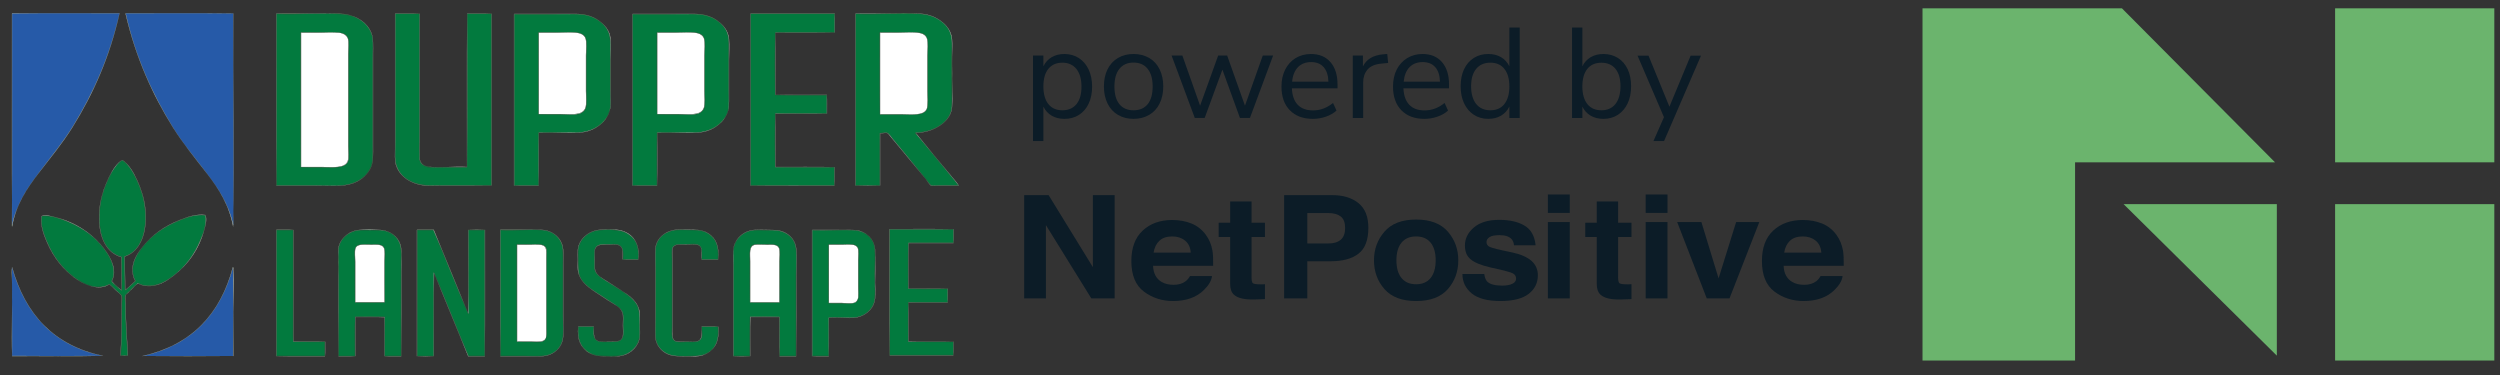 <?xml version="1.0" encoding="utf-8"?>
<!-- Generator: Adobe Illustrator 15.0.0, SVG Export Plug-In . SVG Version: 6.00 Build 0)  -->
<!DOCTYPE svg PUBLIC "-//W3C//DTD SVG 1.1//EN" "http://www.w3.org/Graphics/SVG/1.1/DTD/svg11.dtd">
<svg version="1.1" id="Layer_1" xmlns="http://www.w3.org/2000/svg" xmlns:xlink="http://www.w3.org/1999/xlink" x="0px" y="0px"
	 width="300px" height="45px" viewBox="0 0 300 45" enable-background="new 0 0 300 45" xml:space="preserve">
<rect x="0" y="0" width="300" height="45" fill="#333333" stroke="none"/>
<polygon fill="#6BB46D" points="273.22,42.677 273.22,24.497 254.832,24.497 "/>
<rect x="280.212" y="1" fill="#6BB46D" width="19.106" height="18.479"/>
<polygon fill="#6BB46D" points="230.702,1 230.702,43.263 249.009,43.263 249.009,19.476 273,19.476 254.633,1 "/>
<rect x="280.212" y="24.497" fill="#6BB46D" width="19.106" height="18.766"/>
<polygon fill="#0C1C27" points="122.902,23.415 125.834,23.415 131.147,32.06 131.147,23.415 133.755,23.415 133.755,35.81 
	130.96,35.81 125.511,27.016 125.511,35.81 122.902,35.81 "/>
<g>
	<path fill="#0C1C27" d="M142.991,26.826c0.694,0.287,1.263,0.738,1.715,1.361c0.401,0.543,0.668,1.175,0.788,1.894
		c0.07,0.42,0.1,1.029,0.085,1.816h-7.212c0.041,0.924,0.387,1.562,1.034,1.938c0.398,0.229,0.87,0.342,1.434,0.342
		c0.583,0,1.063-0.143,1.43-0.418c0.202-0.156,0.381-0.363,0.536-0.631h2.644c-0.07,0.543-0.387,1.096-0.959,1.656
		c-0.891,0.891-2.13,1.34-3.728,1.34c-1.315,0-2.479-0.381-3.483-1.129c-1.012-0.756-1.513-1.98-1.513-3.672
		c0-1.586,0.454-2.808,1.363-3.653c0.908-0.846,2.089-1.271,3.536-1.271C141.526,26.398,142.303,26.543,142.991,26.826 M139.12,28.9
		c-0.366,0.347-0.595,0.819-0.688,1.415h4.457c-0.044-0.637-0.272-1.117-0.688-1.448c-0.407-0.33-0.923-0.494-1.533-0.494
		C140.002,28.373,139.486,28.547,139.12,28.9"/>
	<path fill="#0C1C27" d="M146.241,28.438v-1.711h1.38v-2.555h2.564v2.555h1.608v1.711h-1.608v4.843c0,0.373,0.053,0.607,0.152,0.697
		c0.103,0.094,0.416,0.141,0.946,0.141c0.076,0,0.161-0.002,0.249-0.002c0.085-0.006,0.176-0.012,0.261-0.016v1.791l-1.228,0.045
		c-1.225,0.035-2.06-0.158-2.509-0.592c-0.29-0.273-0.437-0.691-0.437-1.268v-5.64H146.241z"/>
	<path fill="#0C1C27" d="M163.021,30.44c-0.779,0.607-1.904,0.912-3.355,0.912h-2.789v4.457h-2.781V23.415h5.753
		c1.321,0,2.379,0.317,3.167,0.958c0.792,0.638,1.188,1.626,1.188,2.969C164.202,28.803,163.807,29.839,163.021,30.44
		 M160.885,25.977c-0.352-0.271-0.844-0.41-1.486-0.41h-2.522v3.649h2.522c0.643,0,1.135-0.146,1.486-0.444
		c0.354-0.299,0.53-0.768,0.53-1.412C161.415,26.713,161.239,26.252,160.885,25.977"/>
	<path fill="#0C1C27" d="M173.746,34.688c-0.838,0.957-2.104,1.436-3.807,1.436c-1.702,0-2.972-0.479-3.804-1.436
		c-0.841-0.957-1.257-2.105-1.257-3.449c0-1.326,0.416-2.468,1.257-3.437c0.832-0.971,2.102-1.457,3.804-1.457
		c1.703,0,2.969,0.486,3.807,1.457c0.835,0.969,1.249,2.11,1.249,3.437C174.995,32.583,174.581,33.731,173.746,34.688
		 M171.672,33.362c0.404-0.498,0.609-1.207,0.609-2.123c0-0.922-0.205-1.625-0.609-2.123c-0.404-0.493-0.985-0.743-1.741-0.743
		c-0.759,0-1.342,0.25-1.749,0.743c-0.407,0.498-0.612,1.201-0.612,2.123c0,0.916,0.205,1.625,0.612,2.123s0.99,0.748,1.749,0.748
		C170.687,34.11,171.268,33.86,171.672,33.362"/>
	<path fill="#0C1C27" d="M178.115,32.88c0.053,0.428,0.176,0.727,0.352,0.91c0.326,0.32,0.924,0.484,1.794,0.484
		c0.51,0,0.917-0.07,1.213-0.217c0.302-0.139,0.454-0.346,0.454-0.627c0-0.273-0.12-0.479-0.366-0.615
		c-0.24-0.145-1.143-0.385-2.707-0.721c-1.12-0.258-1.914-0.586-2.374-0.973c-0.466-0.379-0.691-0.928-0.691-1.648
		c0-0.841,0.357-1.571,1.081-2.179c0.715-0.609,1.726-0.912,3.03-0.912c1.239,0,2.244,0.225,3.03,0.686
		c0.782,0.455,1.225,1.244,1.342,2.366h-2.591c-0.035-0.309-0.126-0.554-0.287-0.731c-0.281-0.324-0.768-0.484-1.45-0.484
		c-0.565,0-0.967,0.078-1.21,0.238c-0.238,0.166-0.355,0.357-0.355,0.577c0,0.27,0.126,0.473,0.381,0.592
		c0.256,0.129,1.155,0.352,2.699,0.666c1.034,0.223,1.806,0.562,2.324,1.018c0.507,0.459,0.759,1.033,0.759,1.723
		c0,0.908-0.36,1.646-1.09,2.221c-0.735,0.574-1.867,0.871-3.394,0.871c-1.562,0-2.711-0.305-3.455-0.914
		c-0.744-0.613-1.113-1.391-1.113-2.33H178.115z"/>
	<path fill="#0C1C27" d="M188.372,25.549h-2.629v-2.21h2.629V25.549z M185.743,26.645h2.629v9.165h-2.629V26.645z"/>
	<path fill="#0C1C27" d="M190.23,28.438v-1.711h1.38v-2.555h2.564v2.555h1.605v1.711h-1.605v4.843c0,0.373,0.053,0.607,0.155,0.697
		c0.1,0.094,0.41,0.141,0.943,0.141c0.073,0,0.161-0.002,0.249-0.002c0.085-0.006,0.176-0.012,0.258-0.016v1.791l-1.23,0.045
		c-1.22,0.035-2.055-0.158-2.503-0.592c-0.287-0.273-0.437-0.691-0.437-1.268v-5.64H190.23z"/>
	<path fill="#0C1C27" d="M200.1,25.549h-2.62v-2.21h2.62V25.549z M197.479,26.645h2.62v9.165h-2.62V26.645z"/>
	<polygon fill="#0C1C27" points="208.337,26.645 211.118,26.645 207.54,35.81 204.812,35.81 201.26,26.645 204.167,26.645 
		206.23,33.403 	"/>
	<path fill="#0C1C27" d="M218.658,26.826c0.697,0.287,1.263,0.738,1.717,1.361c0.399,0.543,0.663,1.175,0.786,1.894
		c0.067,0.42,0.1,1.029,0.088,1.816h-7.215c0.041,0.924,0.387,1.562,1.037,1.938c0.396,0.229,0.87,0.342,1.427,0.342
		c0.59,0,1.067-0.143,1.439-0.418c0.202-0.156,0.375-0.363,0.53-0.631h2.644c-0.067,0.543-0.39,1.096-0.959,1.656
		c-0.888,0.891-2.13,1.34-3.725,1.34c-1.321,0-2.481-0.381-3.489-1.129c-1.006-0.756-1.507-1.98-1.507-3.672
		c0-1.586,0.448-2.808,1.359-3.653c0.909-0.846,2.09-1.271,3.54-1.271C217.193,26.398,217.973,26.543,218.658,26.826 M214.787,28.9
		c-0.366,0.347-0.589,0.819-0.686,1.415h4.46c-0.053-0.637-0.278-1.117-0.691-1.448c-0.413-0.33-0.926-0.494-1.539-0.494
		C215.669,28.373,215.156,28.547,214.787,28.9"/>
	<path fill="#0C1C27" d="M129.47,6.972c0.501,0.328,0.893,0.788,1.168,1.374c0.272,0.594,0.416,1.276,0.416,2.06
		c0,0.774-0.144,1.457-0.416,2.035c-0.275,0.58-0.663,1.03-1.164,1.347c-0.498,0.316-1.077,0.477-1.746,0.477
		c-0.583,0-1.09-0.129-1.527-0.384c-0.435-0.257-0.765-0.618-0.994-1.091v4.138h-1.247V6.663h1.247v1.292
		c0.229-0.474,0.56-0.834,0.994-1.092c0.438-0.254,0.944-0.383,1.527-0.383C128.383,6.48,128.967,6.645,129.47,6.972
		 M129.178,12.496c0.4-0.496,0.6-1.19,0.6-2.09c0-0.904-0.199-1.607-0.6-2.121c-0.401-0.503-0.969-0.763-1.693-0.763
		c-0.727,0-1.287,0.25-1.683,0.742c-0.398,0.493-0.596,1.192-0.596,2.111c0,0.908,0.197,1.618,0.596,2.111
		c0.396,0.498,0.956,0.749,1.683,0.749C128.209,13.234,128.776,12.984,129.178,12.496"/>
	<path fill="#0C1C27" d="M134.156,13.787c-0.539-0.316-0.958-0.771-1.249-1.363c-0.293-0.588-0.437-1.275-0.437-2.05
		c0-0.781,0.144-1.465,0.437-2.06c0.291-0.586,0.71-1.042,1.249-1.358c0.536-0.317,1.157-0.477,1.869-0.477
		c0.709,0,1.331,0.16,1.876,0.477c0.542,0.316,0.964,0.771,1.251,1.358c0.293,0.594,0.439,1.279,0.439,2.06
		c0,0.774-0.146,1.461-0.439,2.05c-0.287,0.592-0.709,1.046-1.251,1.363c-0.545,0.316-1.167,0.477-1.876,0.477
		C135.313,14.264,134.692,14.104,134.156,13.787 M137.72,12.503c0.398-0.489,0.598-1.198,0.598-2.129
		c0-0.919-0.202-1.623-0.604-2.117c-0.396-0.498-0.965-0.748-1.688-0.748c-0.729,0-1.295,0.25-1.693,0.748
		c-0.401,0.495-0.601,1.198-0.601,2.117c0,0.921,0.193,1.625,0.592,2.121c0.398,0.488,0.961,0.739,1.702,0.739
		C136.758,13.234,137.327,12.988,137.72,12.503"/>
	<polygon fill="#0C1C27" points="152.776,6.663 149.992,14.156 148.794,14.156 146.689,8.357 144.562,14.156 143.375,14.156 
		140.591,6.663 141.884,6.663 144.011,12.682 146.18,6.663 147.258,6.663 149.397,12.682 151.533,6.663 	"/>
	<path fill="#0C1C27" d="M160.504,10.601h-5.478c0.041,0.873,0.272,1.534,0.706,1.979c0.432,0.445,1.044,0.669,1.832,0.669
		c0.87,0,1.67-0.299,2.4-0.893l0.413,0.909c-0.322,0.307-0.751,0.553-1.261,0.732c-0.51,0.177-1.034,0.267-1.567,0.267
		c-1.172,0-2.093-0.343-2.764-1.029c-0.674-0.69-1.008-1.635-1.008-2.847c0-0.766,0.149-1.448,0.445-2.042
		c0.302-0.586,0.712-1.046,1.251-1.374c0.54-0.327,1.158-0.492,1.844-0.492c0.993,0,1.772,0.325,2.338,0.975
		c0.566,0.65,0.848,1.547,0.848,2.688V10.601z M155.753,8.062c-0.393,0.408-0.63,0.993-0.697,1.741h4.354
		c-0.021-0.761-0.214-1.341-0.571-1.747c-0.36-0.405-0.864-0.606-1.503-0.606C156.677,7.451,156.149,7.657,155.753,8.062"/>
	<path fill="#0C1C27" d="M166.578,7.554l-0.817,0.081c-0.768,0.071-1.324,0.311-1.667,0.723c-0.343,0.409-0.513,0.916-0.513,1.523
		v4.276h-1.246V6.663h1.216v1.309c0.417-0.873,1.24-1.358,2.477-1.46l0.445-0.032L166.578,7.554z"/>
	<path fill="#0C1C27" d="M173.884,10.601h-5.474c0.041,0.873,0.278,1.534,0.712,1.979c0.431,0.445,1.034,0.669,1.822,0.669
		c0.877,0,1.68-0.299,2.403-0.893l0.419,0.909c-0.331,0.307-0.747,0.553-1.266,0.732c-0.513,0.177-1.034,0.267-1.571,0.267
		c-1.163,0-2.089-0.343-2.763-1.029c-0.668-0.69-1.006-1.635-1.006-2.847c0-0.766,0.146-1.448,0.446-2.042
		c0.299-0.586,0.721-1.046,1.257-1.374c0.542-0.327,1.148-0.492,1.837-0.492c1,0,1.779,0.325,2.339,0.975
		c0.565,0.65,0.844,1.547,0.844,2.688V10.601z M169.143,8.062c-0.396,0.408-0.627,0.993-0.7,1.741h4.352
		c-0.018-0.761-0.208-1.341-0.568-1.747c-0.357-0.405-0.858-0.606-1.507-0.606C170.06,7.451,169.538,7.657,169.143,8.062"/>
	<path fill="#0C1C27" d="M182.364,3.307v10.849h-1.242v-1.368c-0.229,0.473-0.56,0.833-0.996,1.091
		c-0.434,0.255-0.946,0.384-1.53,0.384c-0.659,0-1.236-0.16-1.737-0.49c-0.504-0.33-0.894-0.79-1.172-1.382
		c-0.275-0.588-0.41-1.269-0.41-2.05c0-0.77,0.135-1.447,0.41-2.032c0.278-0.587,0.668-1.037,1.172-1.354
		c0.501-0.317,1.078-0.477,1.737-0.477c0.584,0,1.097,0.129,1.53,0.383c0.437,0.254,0.768,0.623,0.996,1.092V3.307H182.364z
		 M180.524,12.486c0.398-0.5,0.598-1.203,0.598-2.117c0-0.908-0.199-1.613-0.598-2.103c-0.39-0.495-0.952-0.745-1.682-0.745
		c-0.728,0-1.296,0.25-1.703,0.745c-0.404,0.49-0.606,1.181-0.606,2.076c0,0.908,0.202,1.622,0.606,2.132
		c0.407,0.506,0.976,0.76,1.703,0.76C179.572,13.234,180.135,12.984,180.524,12.486"/>
	<path fill="#0C1C27" d="M194.151,6.957c0.501,0.316,0.896,0.766,1.172,1.354c0.275,0.585,0.41,1.262,0.41,2.032
		c0,0.781-0.135,1.461-0.41,2.05c-0.275,0.592-0.671,1.052-1.172,1.382c-0.505,0.324-1.082,0.49-1.738,0.49
		c-0.583,0-1.096-0.129-1.535-0.384c-0.431-0.257-0.765-0.618-0.994-1.091v1.368h-1.242V3.307h1.242v4.648
		c0.229-0.47,0.563-0.834,0.994-1.092c0.439-0.254,0.952-0.383,1.535-0.383C193.069,6.48,193.646,6.64,194.151,6.957 M193.86,12.474
		c0.394-0.51,0.599-1.224,0.599-2.132c0-0.895-0.205-1.586-0.599-2.079c-0.404-0.492-0.967-0.736-1.693-0.736
		c-0.729,0-1.292,0.244-1.685,0.736c-0.394,0.493-0.599,1.192-0.599,2.111c0,0.908,0.205,1.618,0.599,2.111
		c0.393,0.498,0.955,0.749,1.685,0.749C192.894,13.234,193.456,12.98,193.86,12.474"/>
	<polygon fill="#0C1C27" points="204.12,6.679 199.687,16.927 198.415,16.927 199.675,14.062 196.504,6.679 197.823,6.679 
		200.331,12.802 202.875,6.679 	"/>
</g>
<g>
	<path fill-rule="evenodd" clip-rule="evenodd" fill="#265AA8" d="M1.431,26.938c0.045-8.402,0.012-16.882,0.022-25.32
		c4.248-0.05,8.589-0.006,12.875-0.02c-1.173,5.202-3.105,9.5-5.555,13.499c-1.187,1.934-2.619,3.654-4.027,5.513
		c-1.003,1.327-2.013,2.693-2.712,4.457c-0.236,0.594-0.479,1.257-0.559,1.851C1.457,26.924,1.453,26.938,1.431,26.938z"/>
	<path fill-rule="evenodd" clip-rule="evenodd" fill="#265AA8" d="M15.124,1.598c4.278,0.014,8.613-0.03,12.854,0.02
		C27.975,10.083,28.058,18.557,28,27.002c-0.553-2.567-1.864-4.495-3.251-6.305c-1.383-1.81-2.841-3.542-4.047-5.513
		c-2.42-3.953-4.398-8.275-5.599-13.522C15.05,1.659,15.098,1.59,15.124,1.598z"/>
	<path fill-rule="evenodd" clip-rule="evenodd" fill="#027A3E" d="M33.211,22.224c0-6.847,0-13.694,0-20.54
		c2.638,0.088,5.145-0.13,7.685,0.021c1.898,0.111,3.552,1.113,3.79,2.929c0.086,0.656,0.021,1.418,0.021,2.219
		c0,3.744,0,7.472,0,11.193c0,0.812,0,1.464-0.236,2.004c-0.464,1.061-1.328,1.684-2.476,2.002
		c-1.225,0.338-2.898,0.172-4.306,0.172C36.177,22.224,34.765,22.224,33.211,22.224z M36.074,3.922
		c0.013,5.376-0.028,10.809,0.021,16.148c0.797,0.041,1.542,0.022,2.413,0.022c1.366,0,2.975,0.224,3.293-0.798
		c0.132-0.423,0.044-1.201,0.044-1.786c0-3.766,0-7.36,0-11.066c0-0.59,0.09-1.412-0.044-1.809
		c-0.243-0.724-1.014-0.775-2.002-0.775c-1.21,0-2.55,0-3.659,0C36.108,3.871,36.085,3.891,36.074,3.922z"/>
	<path fill-rule="evenodd" clip-rule="evenodd" fill="#027A3E" d="M56.055,20.093c0.1-6.047,0.013-12.28,0.042-18.409
		c0.946,0,1.895,0,2.842,0c0,6.846,0,13.693,0,20.54c-2.354,0-4.873,0-7.213,0c-2.153,0-4.025-0.965-4.242-2.95
		c-0.076-0.705-0.021-1.459-0.021-2.197c0-5.083,0-10.293,0-15.394c0.947,0,1.895,0,2.842,0c0,4.962,0.001,10.148,0,15.178
		c0,0.741-0.013,1.567,0.021,2.24c0.021,0.402,0.405,0.792,0.818,0.927c0.582,0.186,1.562,0.064,2.433,0.064
		C54.491,20.093,55.39,20.093,56.055,20.093z"/>
	<path fill-rule="evenodd" clip-rule="evenodd" fill="#027A3E" d="M93.002,3.9c-0.037,2.455-0.037,5.06,0,7.515
		c2.018,0.05,4.126,0.007,6.179,0.021c0,0.719,0,1.437,0,2.154c-2.053,0.015-4.161-0.029-6.179,0.021
		c-0.037,2.104-0.037,4.358,0,6.46c2.316,0.05,4.729,0.006,7.083,0.022c0,0.709,0,1.42,0,2.131c-3.323,0-6.646,0-9.969,0
		c0-6.847,0-13.694,0-20.54c3.337,0,6.673,0,10.011,0c0,0.723,0,1.45,0,2.175c-1.725,0-3.521,0-5.297,0
		C94.227,3.859,93.486,3.824,93.002,3.9z"/>
	<path fill-rule="evenodd" clip-rule="evenodd" fill="#027A3E" d="M109.839,15.893c-0.032,0.18,0.165,0.279,0.258,0.389
		c1.626,1.93,3.292,4.033,4.886,5.942c-0.82,0-1.556,0-2.388,0c-0.26,0-0.577,0.055-0.797,0c-0.213-0.053-0.487-0.526-0.689-0.775
		c-1.313-1.61-2.604-3.173-3.939-4.778c-0.182-0.218-0.506-0.705-0.69-0.755c-0.311-0.084-0.686,0.048-0.904,0.044
		c-0.05,2.044-0.007,4.185-0.021,6.265c-0.947,0-1.895,0-2.842,0c0-6.847,0-13.694,0-20.54c2.589,0.086,5.104-0.113,7.6,0
		c1.136,0.051,2.274,0.479,2.992,1.205c0.444,0.449,0.817,1.084,0.882,1.809c0.059,0.647,0,1.363,0,2.044c0,1.358,0,2.719,0,4.092
		c0,0.685,0.053,1.382,0,2.045c-0.077,1.013-0.794,1.758-1.484,2.197C111.948,15.555,110.93,15.879,109.839,15.893z M105.554,3.922
		c0.014,3.266-0.029,6.588,0.021,9.818c1.212,0.039,2.537,0.021,3.791,0.021c0.978,0,1.661-0.048,1.915-0.752
		c0.172-0.478,0.064-1.412,0.064-2.068c0-1.57,0-2.75,0-4.264c0-0.646,0.116-1.568-0.064-2.066
		c-0.248-0.689-0.911-0.753-1.853-0.753c-1.289,0-2.616,0-3.809,0C105.588,3.871,105.565,3.891,105.554,3.922z"/>
	<path fill-rule="evenodd" clip-rule="evenodd" fill="#027A3E" d="M64.624,15.893c-0.051,2.067-0.007,4.228-0.021,6.332
		c-0.955,0-1.909,0-2.864,0c0-6.832,0-13.666,0-20.498c1.33,0,2.633,0,3.939,0c1.307,0,2.63-0.08,3.919,0
		c1.558,0.098,2.892,0.946,3.401,2.174c0.193,0.464,0.215,0.939,0.215,1.617c0,1.753,0,3.663,0,5.49
		c0,0.677,0.085,1.493-0.042,2.088c-0.305,1.424-1.541,2.378-2.994,2.691c-0.815,0.178-1.786,0.087-2.754,0.087
		C66.505,15.873,65.564,15.854,64.624,15.893z M64.603,3.922c0.014,3.259-0.03,6.574,0.021,9.796
		c1.135,0.04,2.464,0.022,3.659,0.022c0.424,0,0.866,0.046,1.206-0.042c0.343-0.091,0.737-0.431,0.84-0.754
		c0.163-0.513,0.042-1.407,0.042-2.045c0-1.548,0-2.67,0-4.198c0-0.644,0.117-1.568-0.042-2.066
		c-0.32-1.006-1.887-0.775-3.165-0.775c-0.845,0-1.684,0-2.498,0C64.636,3.871,64.614,3.891,64.603,3.922z"/>
	<path fill-rule="evenodd" clip-rule="evenodd" fill="#027A3E" d="M78.834,15.893c-0.051,2.067-0.009,4.228-0.022,6.332
		c-0.954,0-1.911,0-2.863,0c0-6.832,0-13.666,0-20.498c1.331,0,2.633,0,3.94,0c1.306,0,2.629-0.08,3.918,0
		C85.365,1.824,86.7,2.67,87.209,3.9c0.192,0.464,0.215,0.939,0.215,1.617c0,1.753,0,3.663,0,5.49c0,0.677,0.084,1.493-0.044,2.088
		c-0.303,1.424-1.54,2.378-2.993,2.691c-0.815,0.178-1.786,0.087-2.755,0.087C80.716,15.873,79.772,15.854,78.834,15.893z
		 M78.812,3.922c0.013,3.259-0.029,6.574,0.022,9.796c1.135,0.04,2.463,0.022,3.659,0.022c0.423,0,0.866,0.046,1.207-0.042
		c0.343-0.091,0.737-0.431,0.84-0.754c0.163-0.513,0.042-1.407,0.042-2.045c0-1.548,0-2.67,0-4.198c0-0.644,0.116-1.568-0.042-2.066
		c-0.321-1.006-1.886-0.775-3.165-0.775c-0.844,0-1.685,0-2.498,0C78.846,3.871,78.824,3.891,78.812,3.922z"/>
	<path fill-rule="evenodd" clip-rule="evenodd" fill="#FFFFFF" d="M36.139,20.029c0-5.369,0-10.737,0-16.106
		c1.493,0.088,3.004-0.114,4.521,0c0.44,0.035,0.933,0.289,1.076,0.689c0.135,0.377,0.042,1.218,0.042,1.808
		c0,3.709,0.001,7.285,0,11.089c0,0.567,0.079,1.464-0.064,1.83c-0.355,0.914-1.899,0.69-3.164,0.69
		C37.727,20.029,37.007,20.029,36.139,20.029z"/>
	<path fill-rule="evenodd" clip-rule="evenodd" fill="#FFFFFF" d="M64.667,13.677c0-3.252,0-6.503,0-9.755
		c1.608,0.108,3.085-0.152,4.607,0.022c0.41,0.047,0.819,0.253,0.968,0.624c0.184,0.457,0.066,1.448,0.066,2.066
		c0,1.476,0,2.765,0,4.265c0,0.657,0.098,1.562-0.066,2.045c-0.327,0.969-1.811,0.733-3.058,0.733
		C66.333,13.677,65.583,13.677,64.667,13.677z"/>
	<path fill-rule="evenodd" clip-rule="evenodd" fill="#FFFFFF" d="M78.877,13.677c0-3.252,0-6.503,0-9.755
		c1.609,0.108,3.086-0.152,4.606,0.022c0.412,0.047,0.821,0.253,0.97,0.624c0.182,0.457,0.064,1.448,0.064,2.066
		c0,1.476,0,2.765,0,4.265c0,0.657,0.1,1.562-0.064,2.045c-0.328,0.969-1.811,0.733-3.058,0.733
		C80.543,13.677,79.794,13.677,78.877,13.677z"/>
	<path fill-rule="evenodd" clip-rule="evenodd" fill="#FFFFFF" d="M105.619,13.698c0-3.259,0-6.517,0-9.776
		c1.615,0.108,3.1-0.155,4.628,0.022c0.412,0.047,0.835,0.256,0.967,0.646c0.181,0.518,0.066,1.45,0.066,2.088
		c0,1.489,0,2.778,0,4.308c0,0.659,0.108,1.625-0.066,2.066c-0.35,0.901-2.021,0.646-3.292,0.646
		C107.172,13.698,106.405,13.698,105.619,13.698z"/>
	<path fill-rule="evenodd" clip-rule="evenodd" fill="#027A3E" d="M14.715,19.274c0.78,0.544,1.284,1.491,1.723,2.454
		c0.439,0.967,0.795,2.06,0.927,3.251c0.299,2.732-0.427,5.129-2.457,5.793c0.007,1.371,0.056,2.701,0.065,4.068
		c0.135,0.047,0.251-0.133,0.345-0.215c0.305-0.283,0.677-0.607,0.969-0.906c-0.218-0.412-0.374-0.857-0.324-1.549
		c0.073-1.006,0.663-1.895,1.206-2.561c1.155-1.425,2.587-2.427,4.393-3.146c0.898-0.356,1.947-0.748,3.079-0.604
		c0.11,1.11-0.274,2.141-0.647,3.018c-0.729,1.718-1.793,3.14-3.251,4.237c-0.949,0.715-2.719,1.639-4.175,0.842
		c-0.423,0.297-0.787,0.701-1.207,1.119c-0.135,0.135-0.333,0.293-0.366,0.408c-0.062,0.225,0.022,0.6,0.022,0.928
		c0,2.041,0.165,4.346,0.28,6.223c-0.26,0-0.519,0-0.776,0c0.115-1.885,0.129-4.111,0.129-6.201c0-0.305,0.057-0.648,0-0.885
		c-0.046-0.191-0.581-0.633-0.732-0.771c-0.27-0.252-0.511-0.471-0.776-0.715c-1.46,0.859-3.23-0.051-4.24-0.818
		c-1.458-1.107-2.5-2.504-3.251-4.284c-0.371-0.875-0.768-1.918-0.625-3.012c1.186-0.097,2.271,0.329,3.208,0.731
		c1.885,0.812,3.335,1.908,4.479,3.532c0.581,0.824,1.305,2.352,0.645,3.531c0.12,0.227,0.386,0.402,0.604,0.605
		c0.217,0.195,0.435,0.43,0.667,0.535c0.052-1.334-0.012-2.73-0.021-4.07c-2.09-0.561-2.822-2.849-2.627-5.49
		c0.087-1.19,0.379-2.283,0.797-3.271c0.41-0.972,0.884-1.932,1.527-2.539C14.411,19.412,14.568,19.301,14.715,19.274z"/>
	<path fill-rule="evenodd" clip-rule="evenodd" fill="#027A3E" d="M108.977,29.157c-0.05,1.789-0.007,3.666-0.021,5.486
		c1.493,0.104,3.172,0.021,4.737,0.047c0,0.516,0,1.035,0,1.551c-1.563,0.012-3.188-0.029-4.716,0.02
		c-0.035,1.533-0.035,3.225,0,4.76c1.753,0.049,3.596,0.008,5.384,0.023c0,0.516,0,1.035,0,1.551c-2.521,0-5.039,0-7.56,0
		c0-5.018,0-10.035,0-15.054c2.526,0,5.054,0,7.581,0c0,0.525,0,1.049,0,1.571c-1.306,0-2.665,0-4.006,0
		C109.906,29.112,109.337,29.079,108.977,29.157z"/>
	<path fill-rule="evenodd" clip-rule="evenodd" fill="#027A3E" d="M35.19,41.021c1.213,0.049,2.52,0.008,3.768,0.023
		c0,0.551,0,1.102,0,1.656c-1.916,0-3.832,0-5.748,0c0-5.023,0-10.049,0-15.073c0.646,0,1.292,0,1.937,0c0,3.819,0,7.776,0,11.671
		C35.148,39.874,35.112,40.569,35.19,41.021z"/>
	<path fill-rule="evenodd" clip-rule="evenodd" fill="#027A3E" d="M52.027,27.67c0.68,1.683,1.391,3.358,2.089,5.04
		c0.697,1.674,1.331,3.379,2.089,5.02c0.1-3.281,0.014-6.742,0.042-10.103c0.632,0,1.263,0,1.896,0c0,5.024,0,10.05,0,15.073
		c-0.632,0-1.263,0-1.896,0c-0.725-1.654-1.41-3.354-2.109-5.035c-0.702-1.693-1.326-3.41-2.088-5.043
		c-0.101,3.27-0.016,6.725-0.044,10.078c-0.64,0-1.276,0-1.916,0c0-5.023,0-10.049,0-15.073c0.625,0,1.248,0,1.872,0
		C52,27.627,52.02,27.646,52.027,27.67z"/>
	<path fill-rule="evenodd" clip-rule="evenodd" fill="#027A3E" d="M60.081,42.7c0-5.023,0-10.049,0-15.073
		c1.734,0.072,3.258-0.096,4.952,0c0.895,0.053,1.669,0.496,2.088,1.121c0.45,0.667,0.41,1.593,0.41,2.714c0,2.076,0,4.188,0,6.217
		c0,1.076,0.108,2.225-0.064,3.062c-0.184,0.891-0.717,1.432-1.399,1.725c-0.776,0.328-1.929,0.234-2.886,0.234
		C62.151,42.7,61.224,42.7,60.081,42.7z M61.998,29.372c0.013,3.873-0.028,7.807,0.02,11.648c0.445,0.041,0.971,0.023,1.551,0.023
		c0.529,0,1.15,0.088,1.529-0.047c0.625-0.215,0.517-0.867,0.517-1.721c0-2.789,0-5.436,0-8.16c0-0.461,0.061-1.072-0.044-1.338
		c-0.233-0.592-1.075-0.471-1.959-0.471c-0.573,0-1.128,0-1.549,0C62.031,29.319,62.008,29.341,61.998,29.372z"/>
	<path fill-rule="evenodd" clip-rule="evenodd" fill="#027A3E" d="M76.552,31.099c-0.589,0-1.178,0-1.766,0
		c0.026-0.887,0.067-1.543-0.625-1.771c-0.289-0.092-0.725-0.041-1.119-0.041c-0.846,0-1.514-0.004-1.701,0.627
		c-0.086,0.281-0.022,0.83-0.022,1.246c0,0.439-0.066,0.842,0.022,1.229c0.118,0.518,0.68,0.885,1.14,1.18
		c0.513,0.338,0.963,0.627,1.398,0.91c0.937,0.594,2.003,1.197,2.521,2.105c0.327,0.574,0.324,1.436,0.322,2.434
		c0,0.729,0.05,1.359-0.129,1.877c-0.341,0.998-1.167,1.686-2.39,1.785c-0.45,0.039-0.901,0.021-1.355,0.021
		c-1.041,0-1.699-0.098-2.284-0.496c-0.812-0.551-1.261-1.453-1.142-2.971c0.596,0,1.193,0,1.788,0
		c-0.012,0.908-0.1,1.488,0.604,1.746c0.299,0.105,0.752,0.064,1.183,0.064c0.885,0,1.549,0.053,1.766-0.604
		c0.111-0.34,0.044-0.873,0.044-1.445c0-0.492,0.062-1.09-0.044-1.441c-0.166-0.549-0.717-0.855-1.14-1.141
		c-0.474-0.318-0.949-0.629-1.379-0.904c-0.958-0.607-1.988-1.201-2.497-2.066c-0.34-0.58-0.345-1.328-0.345-2.307
		c0-0.635-0.029-1.256,0.13-1.697c0.332-0.933,1.188-1.722,2.475-1.812c1.454-0.098,2.68-0.014,3.468,0.539
		C76.253,28.713,76.688,29.573,76.552,31.099z"/>
	<path fill-rule="evenodd" clip-rule="evenodd" fill="#027A3E" d="M86.133,31.099c-0.632,0-1.263,0-1.895,0
		c0.006-0.904,0.123-1.566-0.56-1.791c-0.296-0.098-0.819-0.021-1.314-0.021c-0.9,0-1.493-0.09-1.701,0.492
		c-0.101,0.293-0.042,0.842-0.042,1.32c0,2.668,0,5.418,0,8.135c0,0.857-0.145,1.602,0.541,1.787
		c0.322,0.084,0.809,0.023,1.268,0.023c0.916,0,1.561,0.117,1.788-0.52c0.125-0.346,0.01-0.867,0.022-1.291c0.631,0,1.263,0,1.895,0
		c0.088,1.238-0.114,2.057-0.646,2.629c-0.549,0.592-1.285,0.838-2.432,0.838c-1.049,0-2.189,0.117-2.993-0.281
		c-0.664-0.328-1.266-0.959-1.357-1.895c-0.083-0.852,0-1.789,0-2.693c0.001-1.807,0-3.529,0-5.359c0-0.875-0.083-1.811,0-2.67
		c0.125-1.263,1.242-2.091,2.432-2.175c0.708-0.049,1.465,0,2.133,0c0.701,0,1.271,0.143,1.701,0.412
		C85.857,28.59,86.247,29.483,86.133,31.099z"/>
	<path fill-rule="evenodd" clip-rule="evenodd" fill="#027A3E" d="M48.109,42.7c-0.64,0-1.277,0-1.917,0
		c-0.013-1.557,0.028-3.172-0.022-4.695c-1.141-0.051-2.376-0.01-3.552-0.021c-0.1,1.486-0.014,3.16-0.042,4.717
		c-0.64,0-1.278,0-1.916,0c0-3.619,0-7.529,0-11.238c0-0.533-0.05-1.088,0-1.596c0.12-1.22,1.257-2.13,2.432-2.216
		c0.427-0.033,0.874,0,1.293,0c0.447,0,0.883-0.027,1.292,0c1.238,0.084,2.186,0.852,2.391,1.978
		c0.09,0.504,0.042,1.166,0.042,1.834C48.111,35.163,48.109,39.022,48.109,42.7z M46.193,31.415c0-0.461,0.1-1.229-0.043-1.613
		c-0.206-0.559-0.856-0.494-1.658-0.494c-0.884,0-1.701-0.115-1.895,0.518c-0.117,0.385-0.021,1.092-0.021,1.59
		c0,1.605-0.018,3.463,0.021,4.891c1.142,0.035,2.433,0.035,3.574,0C46.211,34.7,46.193,33.069,46.193,31.415z"/>
	<path fill-rule="evenodd" clip-rule="evenodd" fill="#027A3E" d="M95.498,42.7c-0.637,0-1.275,0-1.916,0
		c-0.014-1.557,0.029-3.172-0.021-4.695c-1.142-0.035-2.434-0.035-3.575,0c-0.05,1.523-0.006,3.139-0.021,4.695
		c-0.639,0-1.277,0-1.917,0c0-3.496,0-7.26,0-10.873c0-0.744-0.076-1.504,0.043-2.131c0.211-1.106,1.215-1.96,2.39-2.046
		c0.539-0.039,1.116,0,1.635,0c0.581,0,1.095-0.02,1.53,0.107c0.964,0.275,1.761,0.986,1.852,2.155c0.081,1.018,0,2.119,0,3.203
		C95.498,36.247,95.498,39.579,95.498,42.7z M93.582,31.397c0-0.402,0.101-1.246-0.044-1.619c-0.207-0.527-0.857-0.471-1.636-0.471
		c-0.464,0-0.888-0.043-1.248,0c-0.878,0.105-0.688,1.121-0.688,2.107c0,1.643-0.018,3.404,0.021,4.891
		c1.142,0.035,2.434,0.035,3.575,0C93.6,34.683,93.582,33.04,93.582,31.397z"/>
	<path fill-rule="evenodd" clip-rule="evenodd" fill="#027A3E" d="M99.439,38.093c-0.051,1.492-0.009,3.076-0.021,4.607
		c-0.641,0-1.277,0-1.917,0c0-5.021,0-10.035,0-15.05c1.733,0.074,3.347-0.104,4.995,0c1.244,0.078,2.348,0.922,2.454,2.216
		c0.076,0.934,0,1.943,0,2.973c0,0.969,0.082,2.025,0,2.975c-0.094,1.072-0.877,1.822-1.764,2.129
		C102.126,38.31,100.804,37.919,99.439,38.093z M99.418,29.372c0.013,2.332-0.029,4.723,0.021,7.018
		c0.488,0.039,1.035,0.023,1.549,0.023c0.901,0,1.771,0.176,2.003-0.516c0.094-0.283,0.044-1.066,0.044-1.531
		c0-1.029,0-2.066,0-3.078c0-0.463,0.075-1.193-0.044-1.51c-0.237-0.621-1.161-0.471-1.938-0.471c-0.519,0-1.006,0-1.572,0
		C99.45,29.319,99.43,29.341,99.418,29.372z"/>
	<path fill-rule="evenodd" clip-rule="evenodd" fill="#FFFFFF" d="M46.128,36.261c-1.163,0-2.325,0-3.489,0c0-1.453,0-3.25,0-4.846
		c0-0.484-0.096-1.205,0.021-1.59c0.181-0.592,1.037-0.453,1.875-0.453c0.646,0,1.248-0.064,1.485,0.303
		c0.195,0.303,0.107,1.084,0.107,1.572C46.128,32.929,46.128,34.591,46.128,36.261z"/>
	<path fill-rule="evenodd" clip-rule="evenodd" fill="#FFFFFF" d="M62.062,40.979c0-3.869,0-7.74,0-11.607
		c0.896,0.096,1.996-0.137,2.885,0.021c0.719,0.129,0.603,0.775,0.603,1.723c0,2.725,0,5.371,0,8.205
		c0,0.459,0.056,1.08-0.086,1.332c-0.226,0.398-0.92,0.326-1.55,0.326C63.326,40.979,62.678,40.979,62.062,40.979z"/>
	<path fill-rule="evenodd" clip-rule="evenodd" fill="#FFFFFF" d="M93.519,36.261c-1.163,0-2.325,0-3.488,0c0-1.529,0-3.25,0-4.908
		c0-0.93-0.189-1.883,0.624-1.98c0.389-0.045,0.854,0,1.356,0c0.654,0,1.24-0.057,1.442,0.367c0.159,0.332,0.065,1.189,0.065,1.59
		C93.519,32.97,93.518,34.618,93.519,36.261z"/>
	<path fill-rule="evenodd" clip-rule="evenodd" fill="#FFFFFF" d="M99.48,36.347c0-2.324,0-4.65,0-6.975
		c1.027,0.084,1.868-0.111,2.865,0c0.205,0.021,0.484,0.15,0.581,0.389c0.122,0.297,0.043,1.039,0.043,1.527
		c0,1.119,0,1.998,0,3.143c0,0.416,0.105,1.133-0.043,1.508c-0.07,0.174-0.275,0.328-0.364,0.367
		c-0.421,0.164-1.161,0.041-1.531,0.041C100.584,36.347,100.104,36.347,99.48,36.347z"/>
	<path fill-rule="evenodd" clip-rule="evenodd" fill="#265AA8" d="M1.431,32.083c1.58,5.572,4.943,9.359,10.83,10.617
		c-3.553,0.035-7.256,0.035-10.808,0C1.444,39.163,1.473,35.587,1.431,32.083z"/>
	<path fill-rule="evenodd" clip-rule="evenodd" fill="#265AA8" d="M27.956,32.124c0.037,3.486,0.037,7.117,0,10.6
		c-3.594,0-7.19,0-10.786,0C22.986,41.413,26.427,37.729,27.956,32.124z"/>
	<path fill-rule="evenodd" clip-rule="evenodd" fill="#C3D0C5" d="M1.475,1.575c4.292,0,8.583,0,12.875,0
		c-1.163,5.261-3.161,9.685-5.62,13.652c-1.229,1.982-2.693,3.734-4.09,5.554c-1.395,1.815-2.743,3.789-3.186,6.461
		C1.394,18.835,1.451,10.166,1.431,1.642C1.429,1.605,1.447,1.583,1.475,1.575z M1.475,26.918c0.079-0.594,0.322-1.257,0.559-1.851
		c0.7-1.764,1.709-3.13,2.712-4.457c1.408-1.859,2.84-3.579,4.027-5.513c2.45-3.999,4.382-8.297,5.555-13.499
		c-4.286,0.014-8.627-0.03-12.875,0.02c-0.011,8.438,0.023,16.917-0.022,25.32c-0.008,0.33,0.034,0.273,0.022,0
		C1.465,26.938,1.478,26.938,1.475,26.918z"/>
	<path fill-rule="evenodd" clip-rule="evenodd" fill="#C3D0C5" d="M15.103,1.575C19.394,1.59,23.743,1.548,28,1.598
		c-0.031,8.52,0.136,17.186-0.022,25.645c-0.457-2.62-1.755-4.621-3.164-6.44c-1.407-1.814-2.86-3.579-4.092-5.554
		c-2.466-3.956-4.432-8.339-5.663-13.607C15.059,1.605,15.077,1.583,15.103,1.575z M15.103,1.662
		c1.201,5.248,3.179,9.569,5.599,13.522c1.207,1.971,2.665,3.703,4.047,5.513c1.388,1.811,2.698,3.738,3.251,6.305
		c0.058-8.445-0.025-16.919-0.022-25.384c-4.241-0.05-8.576-0.006-12.854-0.02C15.098,1.59,15.05,1.659,15.103,1.662z"/>
	<path fill-rule="evenodd" clip-rule="evenodd" fill="#538D5B" d="M1.431,26.938c0.022,0,0.026-0.014,0.044-0.02
		c0.003,0.02-0.01,0.02-0.021,0.02C1.465,27.211,1.422,27.268,1.431,26.938z"/>
	<path fill-rule="evenodd" clip-rule="evenodd" fill="#C3D0C5" d="M33.188,1.618c1.837,0,3.715,0,5.489,0
		c0.992,0,1.919-0.05,2.693,0.066c1.471,0.217,2.715,1.023,3.207,2.282c0.254,0.649,0.193,1.59,0.193,2.541
		c0,3.667,0,7.276,0,10.958c0,0.944,0.046,1.885-0.214,2.521c-0.511,1.244-1.688,2.062-3.23,2.258
		c-0.778,0.102-1.714,0.044-2.69,0.044c-1.768,0-3.64,0-5.47,0c-0.051-6.825-0.007-13.742-0.021-20.604
		C33.145,1.647,33.161,1.627,33.188,1.618z M33.167,1.706c0,6.854,0,13.707,0,20.562c1.83,0,3.7,0,5.47,0
		c0.978,0,1.909,0.056,2.69-0.043c1.518-0.194,2.734-1.002,3.23-2.238c0.258-0.647,0.194-1.592,0.194-2.543
		c0-3.688,0-7.269,0-10.936c0-0.951,0.059-1.894-0.194-2.541c-0.48-1.23-1.757-2.078-3.186-2.282
		c-0.799-0.113-1.706-0.042-2.693-0.042c-1.772,0-3.653,0-5.489,0C33.164,1.644,33.165,1.676,33.167,1.706z"/>
	<path fill-rule="evenodd" clip-rule="evenodd" fill="#C3D0C5" d="M47.442,1.618c0.969,0.017,1.995-0.027,2.928,0.024
		c0,4.909,0,10.364,0,15.458c0,0.698-0.123,1.684,0.064,2.219c0.131,0.373,0.511,0.628,1.013,0.688
		c1.338,0.16,3.149-0.074,4.586,0.022c0.013-6.13-0.03-12.317,0.021-18.411c0.975,0.017,2.009-0.027,2.949,0.024
		c0,6.875,0,13.75,0,20.625c-2.004,0.039-4.016,0.021-6.049,0.021c-0.675,0-1.345,0.044-1.981-0.021
		c-1.676-0.173-3.091-1.095-3.489-2.563c-0.139-0.516-0.085-1.166-0.085-1.916c0-5.294,0-10.71,0-16.104
		C47.398,1.647,47.416,1.627,47.442,1.618z M47.42,1.706c0,5.379,0,10.783,0,16.062c0,0.754-0.054,1.395,0.087,1.916
		c0.399,1.477,1.776,2.387,3.466,2.561c0.641,0.066,1.309,0.022,1.981,0.022c2.021,0,4.001,0,6.028,0c0-6.875,0-13.75,0-20.625
		c-0.976,0-1.952,0-2.927,0c-0.016,6.128,0.028,12.315-0.021,18.409c-0.764,0-1.582,0-2.412,0c-1.334,0-2.876,0.214-3.208-0.732
		c-0.185-0.525-0.065-1.508-0.065-2.198c0-5.098,0-10.562,0-15.479c-0.969,0-1.938,0-2.907,0C47.416,1.644,47.418,1.676,47.42,1.706
		z"/>
	<path fill-rule="evenodd" clip-rule="evenodd" fill="#C3D0C5" d="M90.095,1.618c3.358,0,6.718,0,10.076,0
		c0.05,0.719,0.006,1.53,0.022,2.283c-2.341,0.051-4.774,0.01-7.149,0.022c0,2.484,0,4.967,0,7.45c2.061,0,4.12,0,6.181,0
		c0.05,0.711,0.006,1.514,0.021,2.262c-2.023,0.05-4.141,0.007-6.201,0.021c0,2.125,0,4.249,0,6.375
		c2.362,0.014,4.779-0.029,7.105,0.021c-0.015,0.737,0.027,1.534-0.022,2.238c-3.351-0.015-6.759,0.029-10.075-0.021
		c0-6.861,0-13.723,0-20.583C90.051,1.647,90.066,1.627,90.095,1.618z M90.072,1.706c0,6.854,0,13.707,0,20.562
		c3.353,0,6.704,0,10.055,0c0-0.738,0-1.479,0-2.217c-2.366,0-4.735,0-7.104,0c0.014-2.131-0.029-4.323,0.021-6.417
		c2.061,0,4.12,0,6.181,0c0-0.748,0-1.493,0-2.24c-2.061-0.015-4.178,0.029-6.201-0.021C93.037,8.89,92.994,6.35,93.044,3.9
		c2.375,0,4.752,0,7.127,0c0-0.752,0-1.507,0-2.259c-3.358,0-6.718,0-10.076,0C90.068,1.644,90.071,1.676,90.072,1.706z"/>
	<path fill-rule="evenodd" clip-rule="evenodd" fill="#C3D0C5" d="M102.691,1.618c2.407,0,4.942,0,7.32,0
		c1.155,0,2.067,0.3,2.818,0.842c0.708,0.508,1.331,1.196,1.422,2.238c0.057,0.647,0,1.358,0,2.044c0,0.688,0,1.383,0,2.046
		c0,1.387,0.094,2.755,0,4.069c-0.075,1.043-0.782,1.777-1.486,2.239c-0.768,0.505-1.711,0.817-2.862,0.862
		c1.47,1.802,3.017,3.713,4.562,5.534c0.217,0.251,0.443,0.508,0.604,0.796c-0.839,0-1.626,0-2.498,0c-0.261,0-0.615,0.063-0.818,0
		c-0.184-0.056-0.528-0.628-0.666-0.796c-1.41-1.725-2.826-3.398-4.265-5.146c-0.114-0.14-0.254-0.339-0.345-0.367
		c-0.278-0.082-0.663,0.062-0.859,0.024c0,2.087,0,4.174,0,6.264c-0.941,0.035-2.031,0.035-2.972,0c0-6.861,0-13.723,0-20.583
		C102.646,1.647,102.662,1.627,102.691,1.618z M102.669,1.706c0,6.854,0,13.707,0,20.562c0.975,0,1.95,0,2.928,0
		c0-2.096,0-4.191,0-6.288c0.204,0.042,0.598-0.104,0.882-0.02c0.184,0.052,0.509,0.537,0.69,0.752
		c1.345,1.609,2.614,3.172,3.919,4.782c0.189,0.232,0.5,0.725,0.688,0.774c0.22,0.06,0.548,0,0.819,0c0.858,0,1.617,0,2.455,0
		c-1.466-1.807-3.04-3.729-4.545-5.532c-0.218-0.264-0.47-0.497-0.622-0.798c1.14-0.039,2.17-0.369,2.905-0.86
		c0.717-0.48,1.403-1.225,1.443-2.324c0.085-2.475,0-4.974,0-7.56c0-1.243-0.478-1.977-1.208-2.561
		c-0.706-0.567-1.63-0.944-2.776-0.989c-2.413-0.099-5.074,0.07-7.556,0C102.663,1.644,102.666,1.676,102.669,1.706z"/>
	<path fill-rule="evenodd" clip-rule="evenodd" fill="#538D5B" d="M33.188,1.642c1.836,0,3.717,0,5.489,0
		c0.988,0,1.894-0.071,2.693,0.042c1.429,0.205,2.706,1.052,3.186,2.282c0.252,0.647,0.193,1.59,0.194,2.541
		c0,3.667,0,7.248,0,10.936c0,0.952,0.064,1.896-0.194,2.543c-0.496,1.236-1.712,2.043-3.23,2.238
		c-0.782,0.099-1.713,0.043-2.69,0.043c-1.77,0-3.64,0-5.47,0c0-6.855,0-13.708,0-20.562C33.165,1.676,33.164,1.644,33.188,1.642z
		 M37.666,22.245c1.417,0,3.096,0.17,4.329-0.172c1.128-0.311,2.032-0.949,2.497-1.98c0.238-0.528,0.238-1.203,0.238-2.002
		c0-3.738,0-7.478,0-11.237c0-0.799,0.065-1.56-0.023-2.219c-0.084-0.64-0.36-1.144-0.709-1.55c-0.711-0.831-1.726-1.32-3.102-1.4
		c-2.546-0.151-5.062,0.067-7.708-0.022c0,6.862,0,13.723,0,20.583C34.745,22.245,36.155,22.245,37.666,22.245z"/>
	<path fill-rule="evenodd" clip-rule="evenodd" fill="#538D5B" d="M47.442,1.642c0.969,0,1.938,0,2.907,0c0,4.916,0,10.38,0,15.479
		c0,0.69-0.12,1.673,0.065,2.198c0.332,0.946,1.874,0.732,3.208,0.732c0.83,0,1.648,0,2.412,0c0.05-6.093,0.006-12.281,0.021-18.409
		c0.975,0,1.952,0,2.927,0c0,6.875,0,13.75,0,20.625c-2.027,0-4.006,0-6.028,0c-0.672,0-1.34,0.044-1.981-0.022
		c-1.689-0.174-3.066-1.084-3.466-2.561c-0.142-0.521-0.087-1.161-0.087-1.916c0-5.28,0-10.683,0-16.062
		C47.418,1.676,47.416,1.644,47.442,1.642z M47.442,17.036c0,0.741-0.072,1.624,0.021,2.259c0.292,1.971,2.021,2.95,4.263,2.95
		c2.248,0,4.934,0,7.234,0c0-6.86,0-13.721,0-20.583c-0.962,0-1.923,0-2.885,0c-0.014,6.13,0.029,12.315-0.021,18.409
		c-0.773,0-1.631,0-2.498,0c-1.347,0-2.829,0.203-3.165-0.752c-0.184-0.525-0.065-1.484-0.065-2.131c0-5.167,0-10.514,0-15.525
		c-0.96,0-1.922,0-2.884,0C47.442,6.784,47.442,11.946,47.442,17.036z"/>
	<path fill-rule="evenodd" clip-rule="evenodd" fill="#0D7A3E" d="M47.442,1.662c0.962,0,1.924,0,2.884,0c0,5.012,0,10.358,0,15.525
		c0,0.647-0.119,1.606,0.065,2.131c0.336,0.955,1.818,0.752,3.165,0.752c0.867,0,1.725,0,2.498,0
		c0.05-6.094,0.007-12.279,0.021-18.409c0.962,0,1.923,0,2.885,0c0,6.862,0,13.723,0,20.583c-2.3,0-4.987,0-7.234,0
		c-2.242,0-3.972-0.979-4.263-2.95c-0.094-0.635-0.021-1.518-0.021-2.259C47.442,11.946,47.442,6.784,47.442,1.662z M53.578,20.093
		c-0.872,0-1.851,0.122-2.433-0.064c-0.414-0.136-0.797-0.525-0.818-0.927c-0.034-0.673-0.021-1.499-0.021-2.24
		c0.001-5.029,0-10.216,0-15.178c-0.947,0-1.895,0-2.842,0c0,5.1,0,10.311,0,15.394c0,0.738-0.055,1.492,0.021,2.197
		c0.217,1.985,2.089,2.95,4.242,2.95c2.34,0,4.858,0,7.213,0c0-6.847,0-13.694,0-20.54c-0.948,0-1.896,0-2.842,0
		c-0.029,6.128,0.057,12.361-0.042,18.409C55.39,20.093,54.491,20.093,53.578,20.093z"/>
	<path fill-rule="evenodd" clip-rule="evenodd" fill="#538D5B" d="M90.095,1.642c3.358,0,6.718,0,10.076,0c0,0.752,0,1.506,0,2.259
		c-2.375,0-4.752,0-7.127,0c-0.05,2.449-0.007,4.989-0.021,7.472c2.023,0.051,4.141,0.007,6.201,0.021c0,0.747,0,1.492,0,2.24
		c-2.061,0-4.12,0-6.181,0c-0.05,2.094-0.007,4.285-0.021,6.417c2.368,0,4.737,0,7.104,0c0,0.737,0,1.479,0,2.217
		c-3.351,0-6.702,0-10.055,0c0-6.855,0-13.708,0-20.562C90.071,1.676,90.068,1.644,90.095,1.642z M93.002,20.029
		c0.013-2.133-0.031-4.322,0.021-6.418c2.059,0,4.119,0,6.179,0c0-0.731,0-1.463,0-2.195c-2.06-0.014-4.177,0.028-6.2-0.022
		c0.013-2.498-0.031-5.051,0.021-7.514c2.375,0,4.749,0,7.126,0c0-0.739,0-1.479,0-2.218c-3.353,0-6.704,0-10.055,0
		c0,6.862,0,13.723,0,20.583c3.336,0,6.674,0,10.011,0c0-0.725,0-1.449,0-2.174c-2.353,0-4.707,0-7.062,0
		C93.021,20.065,93.011,20.048,93.002,20.029z"/>
	<path fill-rule="evenodd" clip-rule="evenodd" fill="#0D7A3E" d="M93.044,20.071c2.354,0,4.709,0,7.062,0c0,0.725,0,1.449,0,2.174
		c-3.337,0-6.675,0-10.011,0c0-6.86,0-13.721,0-20.583c3.351,0,6.702,0,10.055,0c0,0.739,0,1.479,0,2.218c-2.377,0-4.751,0-7.126,0
		c-0.053,2.462-0.009,5.016-0.021,7.514c2.023,0.05,4.141,0.008,6.2,0.022c0,0.732,0,1.464,0,2.195c-2.06,0-4.12,0-6.179,0
		c-0.053,2.097-0.009,4.286-0.021,6.418C93.011,20.048,93.021,20.065,93.044,20.071z M94.83,3.859c1.776,0,3.572,0,5.297,0
		c0-0.725,0-1.452,0-2.175c-3.338,0-6.674,0-10.011,0c0,6.846,0,13.693,0,20.54c3.322,0,6.646,0,9.969,0c0-0.711,0-1.422,0-2.131
		c-2.354-0.016-4.767,0.028-7.083-0.022c-0.037-2.102-0.037-4.356,0-6.46c2.018-0.05,4.126-0.006,6.179-0.021
		c0-0.717,0-1.435,0-2.154c-2.053-0.013-4.161,0.029-6.179-0.021c-0.037-2.455-0.037-5.06,0-7.515
		C93.486,3.824,94.227,3.859,94.83,3.859z"/>
	<path fill-rule="evenodd" clip-rule="evenodd" fill="#538D5B" d="M102.691,1.642c2.481,0.07,5.143-0.099,7.556,0
		c1.146,0.045,2.07,0.422,2.776,0.989c0.73,0.584,1.208,1.318,1.208,2.561c0,2.586,0.085,5.085,0,7.56
		c-0.04,1.1-0.727,1.844-1.443,2.324c-0.735,0.491-1.766,0.821-2.905,0.86c0.152,0.301,0.404,0.535,0.622,0.798
		c1.505,1.803,3.079,3.726,4.545,5.532c-0.838,0-1.597,0-2.455,0c-0.271,0-0.6,0.06-0.819,0c-0.188-0.05-0.498-0.542-0.688-0.774
		c-1.305-1.61-2.574-3.172-3.919-4.782c-0.182-0.215-0.507-0.7-0.69-0.752c-0.284-0.084-0.678,0.062-0.882,0.02
		c0,2.097,0,4.192,0,6.288c-0.978,0-1.953,0-2.928,0c0-6.855,0-13.708,0-20.562C102.666,1.676,102.663,1.644,102.691,1.642z
		 M105.64,15.959c0.19,0.032,0.566-0.101,0.839-0.022c0.189,0.054,0.507,0.54,0.69,0.754c1.361,1.6,2.611,3.18,3.919,4.779
		c0.192,0.237,0.506,0.725,0.688,0.774c0.21,0.059,0.544,0,0.797,0c0.852,0,1.601,0,2.431,0c-0.379-0.537-0.836-1.045-1.267-1.57
		c-1.199-1.454-2.428-2.946-3.618-4.372c-0.104-0.124-0.285-0.262-0.259-0.387c1.154-0.03,2.097-0.345,2.864-0.839
		c0.711-0.458,1.409-1.17,1.485-2.218c0.094-1.311,0-2.682,0-4.069c0-0.661,0-1.366,0-2.046c0-0.697,0.058-1.399,0-2.044
		c-0.088-1.001-0.701-1.763-1.399-2.238c-0.766-0.524-1.689-0.798-2.842-0.798c-2.363,0-4.884,0-7.276,0c0,6.862,0,13.723,0,20.583
		c0.961,0,1.922,0,2.883,0c0-2.087,0-4.176,0-6.266C105.603,15.979,105.604,15.952,105.64,15.959z"/>
	<path fill-rule="evenodd" clip-rule="evenodd" fill="#0D7A3E" d="M105.574,15.979c0,2.09,0,4.178,0,6.266c-0.961,0-1.922,0-2.883,0
		c0-6.86,0-13.721,0-20.583c2.393,0,4.913,0,7.276,0c1.152,0,2.076,0.274,2.842,0.798c0.698,0.476,1.312,1.237,1.399,2.238
		c0.058,0.645,0,1.347,0,2.044c0,0.681,0,1.385,0,2.046c0,1.387,0.094,2.758,0,4.069c-0.076,1.048-0.774,1.76-1.485,2.218
		c-0.768,0.494-1.71,0.809-2.864,0.839c-0.026,0.125,0.155,0.263,0.259,0.387c1.19,1.426,2.419,2.918,3.618,4.372
		c0.431,0.525,0.888,1.033,1.267,1.57c-0.83,0-1.579,0-2.431,0c-0.253,0-0.587,0.059-0.797,0c-0.182-0.05-0.495-0.537-0.688-0.774
		c-1.308-1.599-2.558-3.179-3.919-4.779c-0.184-0.214-0.501-0.7-0.69-0.754c-0.272-0.079-0.648,0.054-0.839,0.022
		C105.604,15.952,105.603,15.979,105.574,15.979z M112.701,15.076c0.69-0.438,1.407-1.184,1.484-2.197c0.053-0.663,0-1.36,0-2.045
		c0-1.374,0-2.734,0-4.092c0-0.681,0.059-1.397,0-2.044c-0.064-0.725-0.438-1.36-0.882-1.809c-0.718-0.727-1.856-1.154-2.992-1.205
		c-2.496-0.113-5.011,0.086-7.6,0c0,6.846,0,13.693,0,20.54c0.947,0,1.895,0,2.842,0c0.014-2.08-0.029-4.221,0.021-6.265
		c0.219,0.004,0.594-0.128,0.904-0.044c0.185,0.051,0.509,0.537,0.69,0.755c1.336,1.605,2.626,3.168,3.939,4.778
		c0.202,0.249,0.477,0.723,0.689,0.775c0.22,0.055,0.537,0,0.797,0c0.832,0,1.567,0,2.388,0c-1.594-1.91-3.26-4.013-4.886-5.942
		c-0.093-0.11-0.29-0.209-0.258-0.389C110.93,15.879,111.948,15.555,112.701,15.076z"/>
	<path fill-rule="evenodd" clip-rule="evenodd" fill="#0D7A3E" d="M33.188,22.245c0-6.86,0-13.721,0-20.583
		c2.646,0.089,5.161-0.128,7.708,0.022c1.376,0.081,2.391,0.569,3.102,1.4c0.349,0.406,0.625,0.91,0.709,1.55
		c0.088,0.659,0.023,1.42,0.023,2.219c0,3.76,0,7.499,0,11.237c0,0.8,0,1.475-0.238,2.002c-0.465,1.031-1.369,1.669-2.497,1.98
		c-1.232,0.342-2.912,0.172-4.329,0.172C36.155,22.245,34.745,22.245,33.188,22.245z M37.689,22.224
		c1.408,0,3.081,0.166,4.306-0.172c1.148-0.318,2.012-0.941,2.476-2.002c0.236-0.54,0.236-1.192,0.236-2.004
		c0-3.722,0-7.449,0-11.193c0-0.801,0.065-1.563-0.021-2.219c-0.238-1.816-1.892-2.817-3.79-2.929
		c-2.541-0.152-5.047,0.066-7.685-0.021c0,6.846,0,13.693,0,20.54C34.765,22.224,36.177,22.224,37.689,22.224z"/>
	<path fill-rule="evenodd" clip-rule="evenodd" fill="#C3D0C5" d="M61.716,1.662c2.398,0,4.935,0,7.299,0
		c1.188,0,2.077,0.249,2.842,0.798c0.698,0.499,1.331,1.184,1.421,2.217c0.072,0.812,0,1.661,0,2.497c0,1.629,0,3.31,0,4.974
		c0,0.91-0.124,1.42-0.495,1.98c-0.646,0.974-1.735,1.673-3.186,1.788c-1.48,0.117-3.186-0.04-4.931,0.021
		c-0.014,2.11,0.028,4.278-0.021,6.352c-0.983-0.015-2.023,0.029-2.971-0.021c0-6.848,0-13.693,0-20.541
		C61.672,1.689,61.689,1.671,61.716,1.662z M61.695,1.749c0,6.839,0,13.678,0,20.519c0.983,0,1.967,0,2.95,0
		c0.014-2.11-0.028-4.277,0.021-6.352c1.502,0,2.941,0,4.284,0c2.023,0,3.534-0.891,4.113-2.325
		c0.205-0.508,0.193-1.205,0.193-1.959c0-2.064,0-4.388,0-6.439c0-0.706-0.133-1.245-0.429-1.721
		c-0.515-0.821-1.431-1.467-2.606-1.701c-0.638-0.126-1.331-0.086-2.045-0.086c-2.168,0-4.305,0-6.46,0
		C61.691,1.687,61.693,1.716,61.695,1.749z"/>
	<path fill-rule="evenodd" clip-rule="evenodd" fill="#C3D0C5" d="M75.927,1.662c2.397,0,4.934,0,7.298,0
		c1.187,0,2.076,0.249,2.843,0.798c0.697,0.499,1.33,1.184,1.421,2.217c0.072,0.812,0,1.661,0,2.497c0,1.629,0,3.31,0,4.974
		c0,0.91-0.124,1.42-0.495,1.98c-0.645,0.974-1.735,1.673-3.187,1.788c-1.48,0.117-3.184-0.04-4.931,0.021
		c-0.015,2.11,0.028,4.278-0.022,6.352c-0.983-0.015-2.023,0.029-2.97-0.021c0-6.848,0-13.693,0-20.541
		C75.883,1.689,75.899,1.671,75.927,1.662z M75.905,1.749c0,6.839,0,13.678,0,20.519c0.983,0,1.966,0,2.95,0
		c0.015-2.11-0.029-4.277,0.022-6.352c1.503,0,2.94,0,4.284,0c2.023,0,3.534-0.891,4.113-2.325c0.204-0.508,0.194-1.205,0.194-1.959
		c0-2.064,0-4.388,0-6.439c0-0.706-0.134-1.245-0.431-1.721c-0.513-0.821-1.429-1.467-2.605-1.701
		c-0.637-0.126-1.331-0.086-2.044-0.086c-2.17,0-4.307,0-6.46,0C75.902,1.687,75.902,1.716,75.905,1.749z"/>
	<path fill-rule="evenodd" clip-rule="evenodd" fill="#538D5B" d="M61.716,1.684c2.155,0,4.292,0,6.46,0
		c0.714,0,1.407-0.04,2.045,0.086c1.176,0.234,2.091,0.88,2.606,1.701c0.296,0.476,0.429,1.015,0.429,1.721c0,2.051,0,4.375,0,6.439
		c0,0.754,0.011,1.451-0.193,1.959c-0.579,1.435-2.089,2.325-4.113,2.325c-1.343,0-2.782,0-4.284,0
		c-0.05,2.075-0.007,4.242-0.021,6.352c-0.983,0-1.967,0-2.95,0c0-6.84,0-13.68,0-20.519C61.693,1.716,61.691,1.687,61.716,1.684z
		 M64.688,15.893c0.938,0,1.922,0,2.885,0c0.981,0,1.953,0.083,2.757-0.128c0.76-0.198,1.376-0.546,1.872-1.013
		c0.481-0.449,0.955-1.06,1.035-1.872c0.064-0.677,0-1.375,0-2.067c0-1.399,0-2.741,0-4.134c0-0.708,0.05-1.427-0.022-2.044
		c-0.117-1.025-0.713-1.701-1.42-2.174c-0.796-0.533-1.669-0.754-2.864-0.754c-2.323,0-4.81,0-7.213,0c0,6.845,0,13.694,0,20.539
		c0.969,0,1.938,0,2.908,0c0-2.108,0-4.218,0-6.33C64.651,15.914,64.653,15.888,64.688,15.893z"/>
	<path fill-rule="evenodd" clip-rule="evenodd" fill="#0D7A3E" d="M64.624,15.915c0,2.111,0,4.222,0,6.33c-0.969,0-1.938,0-2.908,0
		c0-6.845,0-13.694,0-20.539c2.404,0,4.891,0,7.213,0c1.195,0,2.067,0.222,2.864,0.754c0.708,0.474,1.303,1.149,1.42,2.174
		c0.072,0.617,0.022,1.336,0.022,2.044c0,1.393,0,2.734,0,4.134c0,0.693,0.064,1.39,0,2.067c-0.08,0.812-0.553,1.423-1.035,1.872
		c-0.496,0.467-1.111,0.815-1.872,1.013c-0.804,0.211-1.776,0.128-2.757,0.128c-0.963,0-1.947,0-2.885,0
		C64.653,15.888,64.651,15.914,64.624,15.915z M67.423,15.873c0.968,0,1.939,0.091,2.754-0.087c1.454-0.313,2.689-1.267,2.994-2.691
		c0.127-0.595,0.042-1.411,0.042-2.088c0-1.827,0-3.736,0-5.49c0-0.677-0.022-1.153-0.215-1.617
		c-0.509-1.228-1.843-2.076-3.401-2.174c-1.29-0.08-2.612,0-3.919,0c-1.306,0-2.609,0-3.939,0c0,6.832,0,13.666,0,20.498
		c0.955,0,1.909,0,2.864,0c0.014-2.104-0.03-4.264,0.021-6.332C65.564,15.854,66.505,15.873,67.423,15.873z"/>
	<path fill-rule="evenodd" clip-rule="evenodd" fill="#538D5B" d="M75.927,1.684c2.154,0,4.291,0,6.46,0
		c0.713,0,1.407-0.04,2.044,0.086c1.176,0.234,2.092,0.88,2.605,1.701c0.297,0.476,0.431,1.015,0.431,1.721c0,2.051,0,4.375,0,6.439
		c0,0.754,0.01,1.451-0.194,1.959c-0.579,1.435-2.089,2.325-4.113,2.325c-1.344,0-2.781,0-4.284,0
		c-0.051,2.075-0.007,4.242-0.022,6.352c-0.983,0-1.966,0-2.95,0c0-6.84,0-13.68,0-20.519C75.902,1.716,75.902,1.687,75.927,1.684z
		 M78.899,15.893c0.938,0,1.919,0,2.883,0c0.982,0,1.953,0.083,2.758-0.128c0.759-0.198,1.376-0.546,1.871-1.013
		c0.482-0.449,0.955-1.06,1.034-1.872c0.067-0.677,0-1.375,0-2.067c0-1.399,0-2.741,0-4.134c0-0.708,0.05-1.427-0.021-2.044
		c-0.117-1.025-0.713-1.701-1.421-2.174c-0.796-0.533-1.669-0.754-2.863-0.754c-2.324,0-4.81,0-7.213,0c0,6.845,0,13.694,0,20.539
		c0.969,0,1.937,0,2.907,0c0-2.108,0-4.218,0-6.33C78.861,15.914,78.862,15.888,78.899,15.893z"/>
	<path fill-rule="evenodd" clip-rule="evenodd" fill="#0D7A3E" d="M78.834,15.915c0,2.111,0,4.222,0,6.33c-0.97,0-1.938,0-2.907,0
		c0-6.845,0-13.694,0-20.539c2.403,0,4.89,0,7.213,0c1.194,0,2.067,0.222,2.863,0.754c0.708,0.474,1.304,1.149,1.421,2.174
		c0.07,0.617,0.021,1.336,0.021,2.044c0,1.393,0,2.734,0,4.134c0,0.693,0.067,1.39,0,2.067c-0.079,0.812-0.552,1.423-1.034,1.872
		c-0.495,0.467-1.112,0.815-1.871,1.013c-0.805,0.211-1.776,0.128-2.758,0.128c-0.964,0-1.946,0-2.883,0
		C78.862,15.888,78.861,15.914,78.834,15.915z M81.633,15.873c0.969,0,1.94,0.091,2.755-0.087c1.454-0.313,2.69-1.267,2.993-2.691
		c0.128-0.595,0.044-1.411,0.044-2.088c0-1.827,0-3.736,0-5.49c0-0.677-0.023-1.153-0.215-1.617c-0.51-1.23-1.845-2.076-3.402-2.174
		c-1.29-0.08-2.613,0-3.918,0c-1.307,0-2.609,0-3.94,0c0,6.832,0,13.666,0,20.498c0.953,0,1.909,0,2.863,0
		c0.013-2.104-0.029-4.264,0.022-6.332C79.772,15.854,80.716,15.873,81.633,15.873z"/>
	<path fill-rule="evenodd" clip-rule="evenodd" fill="#0D7A3E" d="M36.139,3.859c1.109,0,2.449,0,3.659,0
		c0.988,0,1.759,0.051,2.002,0.775c0.134,0.397,0.044,1.219,0.044,1.809c0,3.706,0,7.3,0,11.066c0,0.585,0.088,1.363-0.044,1.786
		c-0.318,1.022-1.927,0.798-3.293,0.798c-0.871,0-1.616,0.019-2.413-0.022c-0.048-5.339-0.007-10.772-0.021-16.148
		C36.085,3.891,36.108,3.871,36.139,3.859z M36.095,3.944c0,5.369,0,10.737,0,16.106c0.809,0.038,1.556,0.021,2.456,0.021
		c1.321,0,2.888,0.209,3.229-0.732c0.142-0.389,0.044-1.24,0.044-1.786c0-3.786,0-7.397,0-11.11c0-0.606,0.091-1.409-0.044-1.809
		C41.54,3.92,40.771,3.88,39.798,3.88c-1.21,0-2.55,0-3.659,0C36.111,3.888,36.095,3.907,36.095,3.944z"/>
	<path fill-rule="evenodd" clip-rule="evenodd" fill="#0D7A3E" d="M64.667,3.859c0.814,0,1.653,0,2.498,0
		c1.278,0,2.845-0.23,3.165,0.775c0.159,0.499,0.042,1.422,0.042,2.066c0,1.528,0,2.65,0,4.198c0,0.638,0.12,1.532-0.042,2.045
		c-0.104,0.324-0.498,0.663-0.84,0.754c-0.34,0.089-0.782,0.042-1.206,0.042c-1.195,0-2.524,0.017-3.659-0.022
		c-0.051-3.222-0.007-6.537-0.021-9.796C64.614,3.891,64.636,3.871,64.667,3.859z M64.624,3.944c0,3.251,0,6.502,0,9.754
		c0.751,0.038,1.604,0.02,2.476,0.02c1.309,0,2.872,0.226,3.187-0.752c0.138-0.429,0.064-1.429,0.064-2.067c0-1.488,0-2.764,0-4.198
		c0-0.639,0.119-1.559-0.042-2.066c-0.319-0.996-1.861-0.754-3.144-0.754c-0.87,0-1.716,0-2.498,0
		C64.639,3.888,64.623,3.907,64.624,3.944z"/>
	<path fill-rule="evenodd" clip-rule="evenodd" fill="#0D7A3E" d="M78.877,3.859c0.813,0,1.654,0,2.498,0
		c1.279,0,2.844-0.23,3.165,0.775c0.158,0.499,0.042,1.422,0.042,2.066c0,1.528,0,2.65,0,4.198c0,0.638,0.12,1.532-0.042,2.045
		c-0.103,0.324-0.497,0.663-0.84,0.754c-0.341,0.089-0.784,0.042-1.207,0.042c-1.196,0-2.523,0.017-3.659-0.022
		c-0.051-3.222-0.009-6.537-0.022-9.796C78.824,3.891,78.846,3.871,78.877,3.859z M78.834,3.944c0,3.251,0,6.502,0,9.754
		c0.75,0.038,1.603,0.02,2.476,0.02c1.307,0,2.871,0.226,3.187-0.752c0.136-0.429,0.063-1.429,0.063-2.067c0-1.488,0-2.766,0-4.198
		c0-0.639,0.12-1.559-0.042-2.066C84.2,3.639,82.659,3.88,81.375,3.88c-0.869,0-1.716,0-2.498,0
		C78.849,3.888,78.833,3.907,78.834,3.944z"/>
	<path fill-rule="evenodd" clip-rule="evenodd" fill="#0D7A3E" d="M105.619,3.859c1.192,0,2.52,0,3.809,0
		c0.941,0,1.604,0.063,1.853,0.753c0.181,0.498,0.064,1.42,0.064,2.066c0,1.514,0,2.694,0,4.264c0,0.656,0.107,1.59-0.064,2.068
		c-0.254,0.704-0.938,0.752-1.915,0.752c-1.254,0-2.579,0.018-3.791-0.021c-0.05-3.23-0.007-6.552-0.021-9.818
		C105.565,3.891,105.588,3.871,105.619,3.859z M105.574,3.944c0.016,3.257-0.027,6.575,0.022,9.796c0.797,0,1.644,0,2.541,0
		c1.253,0,2.769,0.209,3.12-0.688c0.197-0.5,0.064-1.501,0.064-2.132c0-1.442,0-2.753,0-4.242c0-0.649,0.102-1.612-0.064-2.066
		c-0.259-0.721-0.938-0.732-1.893-0.732c-1.259,0-2.571,0-3.746,0C105.591,3.888,105.574,3.907,105.574,3.944z"/>
	<path fill-rule="evenodd" clip-rule="evenodd" fill="#538D5B" d="M36.139,3.88c1.109,0,2.449,0,3.659,0
		c0.973,0,1.742,0.041,1.981,0.754c0.135,0.4,0.044,1.203,0.044,1.809c0,3.713,0,7.324,0,11.11c0,0.546,0.098,1.396-0.044,1.786
		c-0.34,0.941-1.908,0.732-3.229,0.732c-0.899,0-1.647,0.018-2.456-0.021c0-5.369,0-10.737,0-16.106
		C36.095,3.907,36.111,3.888,36.139,3.88z M36.116,3.966c0,5.36,0,10.721,0,16.084c0.755,0,1.553,0,2.413,0
		c1.32,0,2.895,0.217,3.23-0.711c0.133-0.368,0.042-1.203,0.042-1.786c0-3.746,0-7.384,0-11.11c0-0.561,0.096-1.397-0.042-1.809
		c-0.23-0.686-0.939-0.734-1.83-0.734c-1.325,0-2.509,0-3.79,0C36.114,3.905,36.114,3.935,36.116,3.966z"/>
	<path fill-rule="evenodd" clip-rule="evenodd" fill="#538D5B" d="M64.667,3.88c0.782,0,1.628,0,2.498,0
		c1.282,0,2.824-0.241,3.144,0.754c0.162,0.508,0.042,1.427,0.042,2.066c0,1.434,0,2.71,0,4.198c0,0.638,0.073,1.638-0.064,2.067
		c-0.315,0.978-1.877,0.752-3.187,0.752c-0.872,0-1.724,0.018-2.476-0.02c0-3.251,0-6.502,0-9.754
		C64.623,3.907,64.639,3.888,64.667,3.88z M64.645,3.966c0,3.242,0,6.487,0,9.732c0.889,0,1.677,0,2.562,0
		c0.697,0,1.849,0.148,2.455-0.108c0.22-0.094,0.509-0.365,0.604-0.646c0.164-0.488,0.064-1.385,0.064-2.045
		c0-1.486,0-2.791,0-4.241c0-0.63,0.114-1.602-0.064-2.067c-0.35-0.908-1.827-0.69-3.058-0.69c-0.893,0-1.746,0-2.541,0
		C64.642,3.905,64.644,3.935,64.645,3.966z"/>
	<path fill-rule="evenodd" clip-rule="evenodd" fill="#538D5B" d="M78.877,3.88c0.782,0,1.629,0,2.498,0
		c1.284,0,2.825-0.241,3.143,0.754c0.163,0.508,0.042,1.427,0.042,2.066c0,1.432,0,2.71,0,4.198c0,0.638,0.073,1.638-0.063,2.067
		c-0.316,0.978-1.88,0.752-3.187,0.752c-0.873,0-1.726,0.018-2.476-0.02c0-3.251,0-6.502,0-9.754
		C78.833,3.907,78.849,3.888,78.877,3.88z M78.855,3.966c0,3.242,0,6.487,0,9.732c0.888,0,1.676,0,2.561,0
		c0.698,0,1.849,0.148,2.456-0.108c0.22-0.094,0.508-0.365,0.604-0.646c0.164-0.488,0.064-1.385,0.064-2.045
		c0-1.486,0-2.791,0-4.241c0-0.63,0.114-1.602-0.064-2.067c-0.35-0.908-1.827-0.69-3.06-0.69c-0.891,0-1.745,0-2.539,0
		C78.852,3.905,78.855,3.935,78.855,3.966z"/>
	<path fill-rule="evenodd" clip-rule="evenodd" fill="#538D5B" d="M105.619,3.88c1.175,0,2.487,0,3.746,0
		c0.954,0,1.634,0.011,1.893,0.732c0.166,0.454,0.064,1.417,0.064,2.066c0,1.489,0,2.8,0,4.242c0,0.631,0.133,1.632-0.064,2.132
		c-0.352,0.897-1.867,0.688-3.12,0.688c-0.897,0-1.744,0-2.541,0c-0.05-3.222-0.007-6.539-0.022-9.796
		C105.574,3.907,105.591,3.888,105.619,3.88z M105.597,3.966c0,3.251,0,6.502,0,9.752c0.817,0,1.644,0,2.498,0
		c1.213,0,2.905,0.247,3.143-0.732c0.136-0.56,0.065-1.36,0.065-2.066c0-1.474,0-2.797,0-4.263c0-0.642,0.114-1.596-0.065-2.067
		c-0.344-0.908-1.829-0.69-3.056-0.69c-0.903,0-1.763,0-2.562,0C105.594,3.905,105.596,3.935,105.597,3.966z"/>
	<path fill-rule="evenodd" clip-rule="evenodd" fill="#C3D0C5" d="M36.139,3.9c1.281,0,2.464,0,3.79,0c0.891,0,1.6,0.048,1.83,0.734
		C41.896,5.046,41.8,5.882,41.8,6.443c0,3.726,0,7.364,0,11.11c0,0.583,0.091,1.417-0.042,1.786c-0.335,0.928-1.91,0.711-3.23,0.711
		c-0.859,0-1.657,0-2.413,0c0-5.363,0-10.724,0-16.084C36.114,3.935,36.114,3.905,36.139,3.9z M38.55,20.029
		c1.265,0,2.809,0.224,3.164-0.69c0.144-0.366,0.064-1.263,0.064-1.83c0.001-3.804,0-7.38,0-11.089c0-0.59,0.092-1.431-0.042-1.808
		c-0.144-0.401-0.636-0.655-1.076-0.689c-1.517-0.114-3.028,0.088-4.521,0c0,5.369,0,10.738,0,16.106
		C37.007,20.029,37.727,20.029,38.55,20.029z"/>
	<path fill-rule="evenodd" clip-rule="evenodd" fill="#C3D0C5" d="M64.667,3.9c0.795,0,1.647,0,2.541,0
		c1.231,0,2.708-0.218,3.058,0.69c0.178,0.465,0.064,1.437,0.064,2.067c0,1.45,0,2.755,0,4.241c0,0.66,0.1,1.557-0.064,2.045
		c-0.095,0.281-0.383,0.552-0.604,0.646c-0.606,0.256-1.758,0.108-2.455,0.108c-0.885,0-1.673,0-2.562,0c0-3.245,0-6.49,0-9.732
		C64.644,3.935,64.642,3.905,64.667,3.9z M67.185,13.677c1.247,0,2.731,0.236,3.058-0.733c0.164-0.483,0.066-1.388,0.066-2.045
		c0-1.5,0-2.789,0-4.265c0-0.619,0.118-1.609-0.066-2.066c-0.149-0.37-0.558-0.577-0.968-0.624c-1.522-0.174-3,0.086-4.607-0.022
		c0,3.251,0,6.502,0,9.755C65.583,13.677,66.333,13.677,67.185,13.677z"/>
	<path fill-rule="evenodd" clip-rule="evenodd" fill="#C3D0C5" d="M78.877,3.9c0.794,0,1.648,0,2.539,0
		c1.232,0,2.709-0.218,3.06,0.69c0.179,0.465,0.064,1.437,0.064,2.067c0,1.45,0,2.755,0,4.241c0,0.66,0.1,1.557-0.064,2.045
		c-0.095,0.281-0.384,0.552-0.604,0.646c-0.607,0.256-1.758,0.108-2.456,0.108c-0.885,0-1.673,0-2.561,0c0-3.245,0-6.49,0-9.732
		C78.855,3.935,78.852,3.905,78.877,3.9z M81.396,13.677c1.247,0,2.73,0.236,3.058-0.733c0.164-0.483,0.064-1.388,0.064-2.045
		c0-1.5,0-2.789,0-4.265c0-0.619,0.117-1.609-0.064-2.066c-0.149-0.37-0.558-0.577-0.97-0.624c-1.521-0.174-2.998,0.086-4.606-0.022
		c0,3.251,0,6.502,0,9.755C79.794,13.677,80.543,13.677,81.396,13.677z"/>
	<path fill-rule="evenodd" clip-rule="evenodd" fill="#C3D0C5" d="M105.619,3.9c0.8,0,1.659,0,2.562,0
		c1.227,0,2.712-0.218,3.056,0.69c0.18,0.471,0.065,1.425,0.065,2.067c0,1.465,0,2.789,0,4.263c0,0.706,0.07,1.506-0.065,2.066
		c-0.237,0.979-1.93,0.732-3.143,0.732c-0.854,0-1.681,0-2.498,0c0-3.25,0-6.5,0-9.752C105.596,3.935,105.594,3.905,105.619,3.9z
		 M107.922,13.698c1.271,0,2.942,0.256,3.292-0.646c0.175-0.441,0.066-1.408,0.066-2.066c0-1.53,0-2.819,0-4.308
		c0-0.638,0.114-1.57-0.066-2.088c-0.132-0.39-0.555-0.599-0.967-0.646c-1.528-0.177-3.013,0.086-4.628-0.022
		c0,3.259,0,6.517,0,9.776C106.405,13.698,107.172,13.698,107.922,13.698z"/>
	<path fill-rule="evenodd" clip-rule="evenodd" fill="#C3D0C5" d="M14.715,19.21c0.778,0.544,1.325,1.479,1.765,2.453
		c0.438,0.968,0.812,2.07,0.948,3.251c0.316,2.765-0.452,5.237-2.454,5.879c0.008,1.342,0.052,2.643,0.063,3.984
		c0.389-0.275,0.805-0.707,1.186-1.059c-0.234-0.424-0.369-0.91-0.323-1.549c0.074-1.02,0.676-1.902,1.227-2.584
		c1.171-1.442,2.586-2.45,4.437-3.187c0.897-0.358,1.943-0.749,3.1-0.604c0.183,0.542,0.026,1.124-0.107,1.639
		c-0.636,2.454-1.976,4.327-3.79,5.704c-0.812,0.615-1.793,1.297-3.23,1.186c-0.375-0.033-0.67-0.156-0.968-0.303
		c-0.314,0.17-0.527,0.463-0.776,0.709c-0.184,0.186-0.669,0.527-0.733,0.754c-0.06,0.223,0.022,0.617,0.022,0.928
		c0,2.064,0.168,4.373,0.28,6.266c-0.253,0.035-0.651,0.035-0.904,0c0.112-1.893,0.13-4.125,0.13-6.221c0-0.305,0.058-0.666,0-0.908
		c-0.049-0.197-0.557-0.59-0.712-0.73c-0.259-0.24-0.47-0.486-0.753-0.691c-1.271,0.842-3.056,0.002-4.003-0.668
		c-1.563-1.102-2.692-2.547-3.49-4.387c-0.391-0.911-0.811-2.005-0.667-3.146c0.554-0.181,1.148-0.006,1.68,0.129
		c2.539,0.651,4.524,2.028,5.941,3.898c0.657,0.863,1.558,2.469,0.839,3.789c0.332,0.416,0.766,0.729,1.165,1.076
		c0-1.336-0.019-2.652-0.044-3.961c-2.068-0.6-2.832-2.894-2.626-5.557c0.091-1.195,0.391-2.294,0.817-3.293
		c0.421-0.979,0.896-1.927,1.55-2.539C14.399,19.361,14.555,19.24,14.715,19.21z M21.131,26.596
		c-1.663,0.746-3.035,1.744-4.09,3.101c-0.504,0.645-1.052,1.531-1.121,2.475c-0.05,0.715,0.106,1.125,0.324,1.549
		c-0.395,0.357-0.806,0.816-1.226,1.076c-0.013-1.352-0.059-2.666-0.065-4.023c1.999-0.609,2.773-3.083,2.454-5.858
		c-0.143-1.26-0.502-2.269-0.946-3.251c-0.313-0.69-0.713-1.386-1.206-1.96c-0.128-0.148-0.407-0.474-0.582-0.473
		c-0.145,0.003-0.438,0.308-0.581,0.473c-0.498,0.582-0.908,1.315-1.207,1.983c-0.452,1.014-0.799,2.021-0.924,3.336
		c-0.275,2.858,0.475,5.212,2.604,5.812c0.025,1.326,0.044,2.656,0.044,4.006c-0.24-0.123-0.423-0.355-0.624-0.539
		c-0.208-0.189-0.474-0.33-0.583-0.559c0.668-1.207-0.084-2.762-0.688-3.598c-1.171-1.614-2.619-2.712-4.522-3.53
		c-0.932-0.4-2.038-0.831-3.208-0.688c-0.146,1.098,0.252,2.153,0.625,3.034c0.754,1.788,1.815,3.212,3.271,4.329
		c1.012,0.773,2.812,1.664,4.263,0.82c0.255,0.232,0.492,0.449,0.753,0.686c0.148,0.139,0.667,0.572,0.712,0.754
		c0.058,0.242,0,0.594,0,0.908c0,2.096-0.019,4.328-0.129,6.221c0.287,0,0.574,0,0.861,0c-0.111-1.893-0.281-4.201-0.281-6.266
		c0-0.324-0.082-0.703-0.021-0.928c0.037-0.133,0.231-0.252,0.367-0.387c0.414-0.414,0.718-0.766,1.141-1.123
		c0.174,0.105,0.333,0.188,0.517,0.24c1.523,0.426,2.859-0.461,3.704-1.1c1.467-1.115,2.533-2.514,3.272-4.261
		c0.372-0.881,0.795-1.955,0.624-3.034C23.305,25.7,22.17,26.126,21.131,26.596z"/>
	<path fill-rule="evenodd" clip-rule="evenodd" fill="#0D7A3E" d="M14.715,19.251c0.776,0.548,1.301,1.486,1.745,2.456
		c0.438,0.961,0.792,2.068,0.925,3.251c0.308,2.735-0.449,5.195-2.455,5.814c0.006,1.363,0.054,2.688,0.065,4.047
		c0.124,0.027,0.228-0.129,0.323-0.217c0.298-0.271,0.661-0.59,0.947-0.883c-0.217-0.406-0.373-0.857-0.322-1.549
		c0.07-1.002,0.663-1.918,1.205-2.584c1.15-1.421,2.618-2.429,4.415-3.144c0.898-0.358,1.948-0.747,3.079-0.603
		c0.167,1.085-0.256,2.146-0.624,3.015c-0.737,1.735-1.786,3.157-3.251,4.261c-0.802,0.604-1.812,1.264-3.209,1.164
		c-0.387-0.029-0.686-0.15-0.989-0.305c-0.414,0.293-0.771,0.689-1.186,1.102c-0.134,0.135-0.334,0.293-0.365,0.408
		c-0.063,0.225,0.02,0.6,0.02,0.928c0,2.053,0.167,4.361,0.281,6.246c-0.273,0-0.545,0-0.818,0c0.112-1.885,0.129-4.117,0.129-6.201
		c0-0.314,0.058-0.666,0-0.908c-0.05-0.205-0.571-0.604-0.733-0.754c-0.265-0.248-0.484-0.498-0.774-0.709
		c-0.434,0.238-0.879,0.398-1.594,0.344c-1.006-0.07-1.931-0.637-2.625-1.162c-1.458-1.107-2.527-2.539-3.274-4.308
		c-0.368-0.869-0.77-1.936-0.624-3.012c0.622-0.142,1.231,0.038,1.788,0.193c1.588,0.442,3.048,1.211,4.176,2.131
		c0.726,0.594,1.427,1.364,1.96,2.239c0.492,0.809,1.052,2.088,0.452,3.23c0.121,0.227,0.372,0.387,0.582,0.582
		c0.211,0.193,0.428,0.393,0.646,0.559c0.051-1.324-0.012-2.717-0.021-4.049c-2.079-0.582-2.822-2.86-2.626-5.511
		c0.086-1.196,0.379-2.302,0.795-3.294c0.409-0.969,0.906-1.941,1.55-2.541C14.411,19.391,14.566,19.282,14.715,19.251z
		 M14.305,19.513c-0.644,0.607-1.117,1.567-1.527,2.539c-0.417,0.988-0.71,2.081-0.797,3.271c-0.195,2.641,0.537,4.929,2.627,5.49
		c0.01,1.34,0.073,2.736,0.021,4.07c-0.232-0.105-0.451-0.34-0.667-0.535c-0.218-0.203-0.484-0.379-0.604-0.605
		c0.66-1.18-0.064-2.707-0.645-3.531c-1.143-1.624-2.594-2.72-4.479-3.532c-0.937-0.402-2.022-0.828-3.208-0.731
		c-0.143,1.094,0.253,2.137,0.625,3.012c0.752,1.78,1.793,3.177,3.251,4.284c1.01,0.768,2.78,1.678,4.24,0.818
		c0.265,0.244,0.506,0.463,0.776,0.715c0.151,0.139,0.686,0.58,0.732,0.771c0.057,0.236,0,0.58,0,0.885
		c0,2.09-0.014,4.316-0.129,6.201c0.257,0,0.516,0,0.776,0c-0.115-1.877-0.28-4.182-0.28-6.223c0-0.328-0.084-0.703-0.022-0.928
		c0.032-0.115,0.23-0.273,0.366-0.408c0.419-0.418,0.784-0.822,1.207-1.119c1.456,0.797,3.226-0.127,4.175-0.842
		c1.458-1.098,2.522-2.52,3.251-4.237c0.373-0.877,0.757-1.908,0.647-3.018c-1.132-0.144-2.18,0.248-3.079,0.604
		c-1.805,0.719-3.237,1.721-4.393,3.146c-0.543,0.666-1.133,1.555-1.206,2.561c-0.05,0.691,0.105,1.137,0.324,1.549
		c-0.292,0.299-0.664,0.623-0.969,0.906c-0.094,0.082-0.21,0.262-0.345,0.215c-0.01-1.367-0.059-2.697-0.065-4.068
		c2.029-0.664,2.755-3.062,2.457-5.793c-0.132-1.191-0.488-2.284-0.927-3.251c-0.439-0.963-0.943-1.91-1.723-2.454
		C14.568,19.301,14.411,19.412,14.305,19.513z"/>
	<path fill-rule="evenodd" clip-rule="evenodd" fill="#538D5B" d="M24.662,25.822c0.171,1.079-0.252,2.153-0.624,3.034
		c-0.74,1.747-1.805,3.146-3.272,4.261c-0.845,0.639-2.18,1.525-3.704,1.1c-0.184-0.053-0.343-0.135-0.517-0.24
		c-0.423,0.357-0.728,0.709-1.141,1.123c-0.135,0.135-0.33,0.254-0.367,0.387c-0.06,0.225,0.021,0.604,0.021,0.928
		c0,2.064,0.17,4.373,0.281,6.266c-0.287,0-0.574,0-0.861,0c0.11-1.893,0.129-4.125,0.129-6.221c0-0.314,0.058-0.666,0-0.908
		c-0.045-0.182-0.563-0.615-0.712-0.754c-0.262-0.236-0.499-0.453-0.753-0.686c-1.451,0.844-3.251-0.047-4.263-0.82
		c-1.457-1.117-2.518-2.541-3.271-4.329c-0.374-0.881-0.772-1.936-0.625-3.034c1.17-0.143,2.275,0.288,3.208,0.688
		c1.903,0.818,3.352,1.916,4.522,3.53c0.604,0.836,1.356,2.391,0.688,3.598c0.108,0.229,0.375,0.369,0.583,0.559
		c0.201,0.184,0.384,0.416,0.624,0.539c0-1.35-0.019-2.68-0.044-4.006c-2.128-0.6-2.879-2.954-2.604-5.812
		c0.125-1.314,0.472-2.322,0.924-3.336c0.299-0.668,0.708-1.402,1.207-1.983c0.144-0.166,0.437-0.47,0.581-0.473
		c0.174-0.001,0.453,0.325,0.582,0.473c0.493,0.574,0.893,1.27,1.206,1.96c0.444,0.982,0.804,1.991,0.946,3.251
		c0.319,2.775-0.455,5.249-2.454,5.858c0.007,1.357,0.052,2.672,0.065,4.023c0.42-0.26,0.832-0.719,1.226-1.076
		c-0.217-0.424-0.374-0.834-0.324-1.549c0.069-0.943,0.617-1.83,1.121-2.475c1.056-1.356,2.427-2.354,4.09-3.101
		C22.17,26.126,23.305,25.7,24.662,25.822z M14.305,19.489c-0.644,0.6-1.141,1.572-1.55,2.541c-0.416,0.992-0.708,2.098-0.795,3.294
		c-0.196,2.651,0.548,4.929,2.626,5.511c0.009,1.332,0.072,2.725,0.021,4.049c-0.218-0.166-0.435-0.365-0.646-0.559
		c-0.21-0.195-0.461-0.355-0.582-0.582c0.6-1.143,0.041-2.422-0.452-3.23c-0.533-0.875-1.234-1.646-1.96-2.239
		c-1.127-0.92-2.587-1.689-4.176-2.131c-0.557-0.155-1.167-0.335-1.788-0.193c-0.146,1.077,0.256,2.143,0.624,3.012
		c0.747,1.769,1.816,3.2,3.274,4.308c0.694,0.525,1.619,1.092,2.625,1.162c0.715,0.055,1.161-0.105,1.594-0.344
		c0.291,0.211,0.51,0.461,0.774,0.709c0.163,0.15,0.684,0.549,0.733,0.754c0.058,0.242,0,0.594,0,0.908
		c0,2.084-0.017,4.316-0.129,6.201c0.272,0,0.545,0,0.818,0c-0.114-1.885-0.281-4.193-0.281-6.246c0-0.328-0.083-0.703-0.02-0.928
		c0.031-0.115,0.23-0.273,0.365-0.408c0.414-0.412,0.772-0.809,1.186-1.102c0.303,0.154,0.602,0.275,0.989,0.305
		c1.397,0.1,2.407-0.561,3.209-1.164c1.466-1.104,2.514-2.525,3.251-4.261c0.368-0.869,0.791-1.93,0.624-3.015
		c-1.13-0.144-2.18,0.245-3.079,0.603c-1.797,0.715-3.264,1.723-4.415,3.144c-0.542,0.666-1.134,1.582-1.205,2.584
		c-0.051,0.691,0.105,1.143,0.322,1.549c-0.286,0.293-0.649,0.611-0.947,0.883c-0.095,0.088-0.199,0.244-0.323,0.217
		c-0.012-1.359-0.06-2.684-0.065-4.047c2.005-0.619,2.763-3.079,2.455-5.814c-0.133-1.183-0.487-2.29-0.925-3.251
		c-0.443-0.97-0.969-1.908-1.745-2.456C14.566,19.282,14.411,19.391,14.305,19.489z"/>
	<path fill-rule="evenodd" clip-rule="evenodd" fill="#C3D0C5" d="M106.78,27.479c2.547,0.014,5.153-0.031,7.666,0.021
		c-0.013,0.551,0.026,1.162-0.023,1.679c-1.793,0-3.588,0-5.382,0c-0.05,1.77-0.007,3.637-0.021,5.447
		c1.572,0.016,3.201-0.031,4.737,0.018c-0.015,0.551,0.027,1.148-0.021,1.662c-1.574,0-3.145,0-4.717,0c0,1.549,0,3.1,0,4.65
		c1.754,0.064,3.652-0.023,5.403,0.041c-0.013,0.547,0.028,1.148-0.021,1.662c-2.548,0-5.096,0-7.643,0
		c-0.051-4.994-0.007-10.088-0.023-15.118C106.736,27.506,106.754,27.488,106.78,27.479z M106.76,27.564c0,5.022,0,10.05,0,15.071
		c2.547,0,5.095,0,7.643,0c0-0.545,0-1.092,0-1.639c-1.801,0-3.603,0-5.405,0c0.015-1.562-0.027-3.184,0.022-4.715
		c1.572,0,3.143,0,4.717,0c0-0.545,0-1.088,0-1.639c-1.58,0-3.158,0-4.739,0c0.015-1.82-0.027-3.697,0.022-5.486
		c1.802,0,3.603,0,5.403,0c0-0.554,0-1.106,0-1.657c-2.546,0-5.096,0-7.643,0C106.756,27.504,106.757,27.533,106.76,27.564z"/>
	<path fill-rule="evenodd" clip-rule="evenodd" fill="#538D5B" d="M106.78,27.5c2.547,0,5.097,0,7.643,0c0,0.551,0,1.104,0,1.657
		c-1.801,0-3.602,0-5.403,0c-0.05,1.789-0.008,3.666-0.022,5.486c1.581,0,3.159,0,4.739,0c0,0.551,0,1.094,0,1.639
		c-1.574,0-3.145,0-4.717,0c-0.05,1.531-0.008,3.152-0.022,4.715c1.803,0,3.604,0,5.405,0c0,0.547,0,1.094,0,1.639
		c-2.548,0-5.096,0-7.643,0c0-5.021,0-10.049,0-15.071C106.757,27.533,106.756,27.504,106.78,27.5z M108.977,40.979
		c0.015-1.564-0.029-3.189,0.021-4.719c1.574,0,3.145,0,4.716,0c0-0.533,0-1.062,0-1.594c-1.571-0.014-3.2,0.029-4.736-0.023
		c0.015-1.828-0.029-3.715,0.021-5.508c1.803,0,3.604,0,5.405,0c0-0.538,0-1.077,0-1.612c-2.54,0-5.081,0-7.622,0
		c0,5.024,0,10.056,0,15.091c2.535,0,5.067,0,7.602,0c0-0.533,0-1.064,0-1.594c-1.787,0-3.576,0-5.362,0
		C108.997,41.017,108.985,40.997,108.977,40.979z"/>
	<path fill-rule="evenodd" clip-rule="evenodd" fill="#0D7A3E" d="M109.02,41.021c1.786,0,3.575,0,5.362,0c0,0.529,0,1.061,0,1.594
		c-2.534,0-5.066,0-7.602,0c0-5.035,0-10.066,0-15.091c2.541,0,5.082,0,7.622,0c0,0.535,0,1.074,0,1.612c-1.801,0-3.603,0-5.405,0
		c-0.05,1.793-0.006,3.68-0.021,5.508c1.536,0.053,3.165,0.01,4.736,0.023c0,0.531,0,1.061,0,1.594c-1.571,0-3.142,0-4.716,0
		c-0.05,1.529-0.006,3.154-0.021,4.719C108.985,40.997,108.997,41.017,109.02,41.021z M110.376,29.112c1.341,0,2.7,0,4.006,0
		c0-0.522,0-1.046,0-1.571c-2.527,0-5.055,0-7.581,0c0,5.019,0,10.036,0,15.054c2.521,0,5.039,0,7.56,0c0-0.516,0-1.035,0-1.551
		c-1.788-0.016-3.631,0.025-5.384-0.023c-0.035-1.535-0.035-3.227,0-4.76c1.528-0.049,3.152-0.008,4.716-0.02
		c0-0.516,0-1.035,0-1.551c-1.565-0.025-3.244,0.057-4.737-0.047c0.015-1.82-0.028-3.697,0.021-5.486
		C109.337,29.079,109.906,29.112,110.376,29.112z"/>
	<path fill-rule="evenodd" clip-rule="evenodd" fill="#C3D0C5" d="M33.188,27.564c0.668,0.012,1.391-0.029,2.023,0.021
		c0,4.462,0,8.925,0,13.394c1.264,0.014,2.584-0.033,3.812,0.018c-0.015,0.586,0.028,1.223-0.022,1.77
		c-1.943-0.018-3.947,0.027-5.855-0.023c0-5.037,0-10.078,0-15.116C33.145,27.59,33.161,27.572,33.188,27.564z M33.167,27.65
		c0,5.026,0,10.063,0,15.093c1.944,0,3.891,0,5.834,0c0-0.58,0-1.16,0-1.746c-1.27,0-2.541,0-3.811,0c0-4.469,0-8.941,0-13.411
		c-0.667,0-1.334,0-2.002,0C33.164,27.588,33.165,27.621,33.167,27.65z"/>
	<path fill-rule="evenodd" clip-rule="evenodd" fill="#C3D0C5" d="M50.068,27.564c0.662,0,1.321,0,1.982,0
		c1.364,3.341,2.755,6.659,4.111,10.013c0.05-3.291,0.006-6.67,0.023-9.991c0.623-0.037,1.397-0.037,2.023,0
		c-0.016,5.05,0.028,10.161-0.023,15.181c-0.668,0-1.335,0-2,0c-1.37-3.328-2.738-6.654-4.092-9.992
		c-0.051,3.279-0.007,6.654-0.021,9.969c-0.632,0.039-1.414,0.039-2.046,0c0-5.037,0-10.078,0-15.116
		C50.025,27.59,50.041,27.572,50.068,27.564z M50.046,27.65c0,5.026,0,10.063,0,15.093c0.668,0,1.335,0,2.004,0
		c0-3.352,0-6.705,0-10.057c1.429,3.314,2.729,6.764,4.175,10.057c0.655,0,1.307,0,1.959,0c0-5.053,0-10.107,0-15.157
		c-0.661,0-1.32,0-1.979,0c0,3.36,0,6.716,0,10.079c-1.435-3.332-2.756-6.766-4.199-10.079c-0.646,0-1.292,0-1.938,0
		C50.043,27.588,50.046,27.621,50.046,27.65z"/>
	<path fill-rule="evenodd" clip-rule="evenodd" fill="#C3D0C5" d="M60.059,27.564c1.305,0,2.542,0,3.789,0
		c0.691,0,1.292-0.031,1.788,0.105c0.9,0.252,1.677,0.92,1.895,1.896c0.11,0.492,0.063,1.137,0.063,1.832c0,2.602,0,4.949,0,7.578
		c0,0.686,0.05,1.332-0.063,1.83c-0.212,0.932-0.99,1.65-1.916,1.873c-0.519,0.123-1.108,0.088-1.81,0.088c-1.242,0-2.474,0-3.767,0
		c-0.052-5.002-0.008-10.102-0.023-15.14C60.015,27.59,60.032,27.572,60.059,27.564z M60.038,27.65c0,5.026,0,10.063,0,15.093
		c1.292,0,2.531,0,3.767,0c0.698,0,1.279,0.033,1.788-0.084c0.932-0.217,1.704-0.922,1.916-1.854
		c0.112-0.488,0.064-1.133,0.064-1.83c0-2.615,0-4.969,0-7.561c0-0.689,0.041-1.326-0.064-1.828
		c-0.204-0.981-0.969-1.642-1.873-1.894c-0.498-0.141-1.092-0.107-1.788-0.107c-1.246,0-2.486,0-3.789,0
		C60.034,27.588,60.036,27.621,60.038,27.65z"/>
	<path fill-rule="evenodd" clip-rule="evenodd" fill="#C3D0C5" d="M76.594,31.159c-0.617-0.012-1.291,0.029-1.873-0.023
		c-0.018-0.855,0.148-1.512-0.56-1.742c-0.289-0.094-0.732-0.043-1.142-0.043c-0.782,0-1.435-0.041-1.613,0.562
		c-0.076,0.25-0.022,0.717-0.022,1.246c0,0.475-0.032,1.002,0.044,1.266c0.176,0.625,0.864,0.977,1.377,1.295
		c0.576,0.361,1.113,0.717,1.615,1.035c1.072,0.684,2.259,1.418,2.368,2.924c0.029,0.406,0,0.877,0,1.338
		c0,0.471,0.04,0.893,0,1.336c-0.101,1.166-1.064,2.109-2.174,2.348c-0.415,0.09-0.932,0.066-1.421,0.066
		c-1.14,0-1.856-0.029-2.541-0.451c-0.945-0.592-1.44-1.521-1.271-3.146c0.625,0,1.25,0,1.874,0c0.039,0.928-0.12,1.689,0.753,1.811
		c0.293,0.037,0.711,0,1.121,0c0.826,0,1.373,0.041,1.571-0.52c0.111-0.312,0.044-0.828,0.044-1.42c0-0.572,0.07-1.193-0.064-1.549
		c-0.262-0.697-1.01-0.984-1.66-1.402c-0.4-0.256-0.791-0.527-1.204-0.795c-0.818-0.527-1.673-1.076-2.133-1.875
		c-0.154-0.27-0.309-0.627-0.344-1.031c-0.032-0.369,0-0.812,0-1.229c0-0.424-0.031-0.854,0-1.205
		c0.111-1.271,1.31-2.296,2.669-2.39c0.726-0.053,1.808-0.08,2.433,0.062C75.877,27.957,76.859,29.147,76.594,31.159z
		 M75.152,27.928c-0.766-0.412-1.945-0.424-3.145-0.342c-1.379,0.094-2.458,1.094-2.626,2.257c-0.046,0.326-0.021,0.801-0.021,1.293
		c0,0.771-0.023,1.486,0.172,1.957c0.404,0.988,1.37,1.592,2.283,2.178c0.425,0.275,0.804,0.543,1.204,0.797
		c0.429,0.273,0.878,0.504,1.207,0.797c0.157,0.141,0.402,0.381,0.496,0.689c0.104,0.352,0.042,0.947,0.042,1.441
		c0,0.572,0.072,1.096-0.042,1.445c-0.211,0.641-0.904,0.557-1.809,0.557c-0.493,0-0.921,0.023-1.163-0.082
		c-0.601-0.268-0.502-0.867-0.495-1.723c-0.624,0-1.249,0-1.874,0c-0.201,2.18,0.925,3.496,2.82,3.551
		c0.727,0.021,1.553,0.082,2.283-0.043c1.176-0.197,2.182-1.191,2.283-2.348c0.032-0.367,0-0.854,0-1.336
		c0-1.016,0.021-1.83-0.322-2.434c-0.518-0.904-1.58-1.541-2.478-2.105c-0.444-0.285-0.918-0.566-1.42-0.887
		c-0.456-0.289-1-0.664-1.14-1.166c-0.076-0.258-0.044-0.799-0.044-1.266c0-0.529-0.051-1.006,0.021-1.246
		c0.183-0.615,0.855-0.586,1.659-0.586c0.415,0,0.855-0.041,1.141,0.066c0.689,0.258,0.554,0.875,0.56,1.742
		c0.617,0,1.233,0,1.851,0C76.761,29.388,76.172,28.48,75.152,27.928z"/>
	<path fill-rule="evenodd" clip-rule="evenodd" fill="#C3D0C5" d="M86.177,31.159c-0.661,0-1.322,0-1.982,0
		c-0.127-0.75,0.229-1.457-0.409-1.744c-0.311-0.141-0.981-0.064-1.397-0.064c-0.705,0-1.458-0.104-1.66,0.389
		c-0.103,0.256-0.041,0.873-0.041,1.332c0,2.723,0,5.416,0,8.205c0,0.707-0.098,1.387,0.322,1.617
		c0.283,0.152,0.9,0.086,1.335,0.086c0.508,0,1.042,0.066,1.377-0.047c0.6-0.197,0.468-1.014,0.474-1.764
		c0.661,0.014,1.378-0.029,2.003,0.023c0.146,1.701-0.315,2.596-1.312,3.186c-0.334,0.193-0.655,0.322-1.078,0.365
		c-0.411,0.045-0.954,0.023-1.401,0.023c-0.985,0-1.799,0.021-2.497-0.369c-0.601-0.33-1.191-0.996-1.27-1.893
		c-0.072-0.832,0-1.756,0-2.691c0-1.793,0-3.533,0-5.342c0-0.908-0.081-1.842,0-2.67c0.125-1.274,1.288-2.155,2.497-2.237
		c0.728-0.053,1.503,0,2.176,0c0.712,0,1.29,0.164,1.723,0.451C85.906,28.59,86.354,29.538,86.177,31.159z M84.281,27.693
		c-0.419-0.123-0.934-0.107-1.508-0.107c-0.529,0-1.096-0.039-1.637,0c-1.227,0.084-2.352,0.959-2.473,2.216
		c-0.082,0.818,0,1.748,0,2.67c0,1.812,0,3.566,0,5.359c0,0.93-0.085,1.85,0,2.693c0.079,0.824,0.583,1.416,1.118,1.766
		c0.674,0.445,1.464,0.453,2.455,0.453c1.018,0,1.956,0.021,2.584-0.324c0.976-0.527,1.522-1.521,1.357-3.227
		c-0.661,0-1.322,0-1.982,0c0.015,0.785,0.186,1.543-0.474,1.764c-0.283,0.096-0.848,0.041-1.314,0.041
		c-0.458,0-1.007,0.072-1.312-0.041c-0.565-0.215-0.432-0.896-0.432-1.699c0-2.75,0-5.457,0-8.186c0-0.436-0.066-1.068,0.044-1.332
		c0.208-0.506,0.967-0.412,1.744-0.412c0.46,0,1.039-0.049,1.313,0.066c0.611,0.258,0.396,0.898,0.431,1.742
		c0.661,0,1.321,0,1.982,0C86.35,29.173,85.629,28.088,84.281,27.693z"/>
	<path fill-rule="evenodd" clip-rule="evenodd" fill="#538D5B" d="M33.188,27.586c0.668,0,1.335,0,2.002,0c0,4.47,0,8.942,0,13.411
		c1.271,0,2.541,0,3.811,0c0,0.586,0,1.166,0,1.746c-1.943,0-3.89,0-5.834,0c0-5.029,0-10.066,0-15.093
		C33.165,27.621,33.164,27.588,33.188,27.586z M35.169,40.979c0-4.457,0-8.918,0-13.374c-0.661,0-1.32,0-1.981,0
		c0,5.04,0,10.073,0,15.118c1.93,0,3.862,0,5.792,0c0-0.568,0-1.135,0-1.703c-1.256,0-2.512,0-3.769,0
		C35.188,41.017,35.179,40.997,35.169,40.979z"/>
	<path fill-rule="evenodd" clip-rule="evenodd" fill="#0D7A3E" d="M35.212,41.021c1.256,0,2.513,0,3.769,0c0,0.568,0,1.135,0,1.703
		c-1.93,0-3.862,0-5.792,0c0-5.045,0-10.078,0-15.118c0.661,0,1.32,0,1.981,0c0,4.456,0,8.917,0,13.374
		C35.179,40.997,35.188,41.017,35.212,41.021z M35.148,39.298c0-3.895,0-7.852,0-11.671c-0.645,0-1.292,0-1.937,0
		c0,5.024,0,10.05,0,15.073c1.916,0,3.832,0,5.748,0c0-0.555,0-1.105,0-1.656c-1.249-0.016-2.555,0.025-3.768-0.023
		C35.112,40.569,35.148,39.874,35.148,39.298z"/>
	<path fill-rule="evenodd" clip-rule="evenodd" fill="#C3D0C5" d="M48.152,42.767c-0.667-0.018-1.392,0.027-2.023-0.023
		c0-1.559,0-3.111,0-4.674c-1.119-0.051-2.333-0.002-3.489-0.021c0,1.568,0,3.133,0,4.695c-0.63,0.051-1.355,0.006-2.023,0.023
		c-0.039-3.525-0.021-7.609-0.021-11.287c0-0.543-0.05-1.105,0-1.613c0.117-1.192,1.281-2.19,2.497-2.28
		c0.896-0.066,1.762-0.045,2.541,0c0.762,0.041,1.395,0.375,1.788,0.752c0.437,0.422,0.723,0.978,0.754,1.788
		c0.031,0.791,0,1.652,0,2.52C48.174,35.985,48.191,39.411,48.152,42.767z M48.152,31.739c0-0.768,0.072-1.512-0.063-2.152
		c-0.235-1.114-1.159-1.899-2.434-1.981c-0.44-0.027-0.86,0-1.27,0c-0.412,0-0.837-0.031-1.293,0
		c-1.197,0.09-2.377,1.041-2.476,2.308c-0.079,1.023,0,2.131,0,3.203c0,3.189,0,6.533,0,9.627c0.668,0,1.336,0,2.002,0
		c0-1.574,0-3.145,0-4.715c1.176,0,2.354,0,3.531,0c0,1.57,0,3.141,0,4.715c0.667,0,1.334,0,2.002,0
		C48.152,39.159,48.152,35.339,48.152,31.739z"/>
	<path fill-rule="evenodd" clip-rule="evenodd" fill="#538D5B" d="M50.068,27.586c0.647,0,1.293,0,1.938,0
		c1.443,3.313,2.765,6.747,4.199,10.079c0-3.363,0-6.719,0-10.079c0.659,0,1.319,0,1.979,0c0,5.05,0,10.104,0,15.157
		c-0.653,0-1.305,0-1.959,0c-1.446-3.293-2.746-6.742-4.175-10.057c0,3.352,0,6.705,0,10.057c-0.668,0-1.335,0-2.004,0
		c0-5.029,0-10.066,0-15.093C50.046,27.621,50.043,27.588,50.068,27.586z M52.05,32.646c1.421,3.32,2.763,6.725,4.155,10.078
		c0.652,0,1.306,0,1.958,0c0-5.045,0-10.078,0-15.118c-0.647,0-1.292,0-1.938,0c-0.014,3.358,0.03,6.774-0.02,10.101
		c-0.712-1.662-1.417-3.355-2.111-5.041c-0.697-1.695-1.353-3.41-2.11-5.06c-0.64,0-1.277,0-1.917,0c0,5.04,0,10.073,0,15.118
		c0.655,0,1.308,0,1.959,0C52.042,39.37,51.999,35.962,52.05,32.646z"/>
	<path fill-rule="evenodd" clip-rule="evenodd" fill="#0D7A3E" d="M52.027,42.724c-0.652,0-1.305,0-1.959,0
		c0-5.045,0-10.078,0-15.118c0.64,0,1.277,0,1.917,0c0.757,1.649,1.413,3.364,2.11,5.06c0.693,1.686,1.399,3.379,2.111,5.041
		c0.05-3.326,0.006-6.742,0.02-10.101c0.646,0,1.292,0,1.938,0c0,5.04,0,10.073,0,15.118c-0.653,0-1.307,0-1.958,0
		c-1.393-3.354-2.734-6.758-4.155-10.078C51.999,35.962,52.042,39.37,52.027,42.724z M51.962,27.627c-0.625,0-1.248,0-1.872,0
		c0,5.024,0,10.05,0,15.073c0.64,0,1.276,0,1.916,0c0.028-3.354-0.057-6.809,0.044-10.078c0.763,1.633,1.387,3.35,2.088,5.043
		c0.699,1.682,1.385,3.381,2.109,5.035c0.632,0,1.263,0,1.896,0c0-5.023,0-10.049,0-15.073c-0.632,0-1.263,0-1.896,0
		c-0.028,3.36,0.057,6.821-0.042,10.103c-0.758-1.641-1.393-3.346-2.089-5.02c-0.698-1.682-1.409-3.357-2.089-5.04
		C52.02,27.646,52,27.627,51.962,27.627z"/>
	<path fill-rule="evenodd" clip-rule="evenodd" fill="#538D5B" d="M60.059,27.586c1.303,0,2.543,0,3.789,0
		c0.696,0,1.29-0.033,1.788,0.107c0.904,0.252,1.669,0.912,1.873,1.894c0.105,0.502,0.064,1.139,0.064,1.828
		c0,2.592,0,4.945,0,7.561c0,0.697,0.047,1.342-0.064,1.83c-0.212,0.932-0.984,1.637-1.916,1.854
		c-0.508,0.117-1.089,0.084-1.788,0.084c-1.236,0-2.475,0-3.767,0c0-5.029,0-10.066,0-15.093
		C60.036,27.621,60.034,27.588,60.059,27.586z M63.095,42.724c0.867,0,2.091,0.113,2.863-0.193c0.685-0.275,1.228-0.713,1.486-1.574
		c0.23-0.768,0.107-1.91,0.107-2.951c0-1.998,0-4.041,0-6.09c0-1.09,0.09-2.121-0.236-2.822c-0.401-0.866-1.2-1.425-2.283-1.487
		c-1.701-0.096-3.23,0.074-4.973,0c0,5.04,0,10.073,0,15.118C61.211,42.724,62.099,42.724,63.095,42.724z"/>
	<path fill-rule="evenodd" clip-rule="evenodd" fill="#538D5B" d="M76.594,31.136c-0.617,0-1.234,0-1.851,0
		c-0.006-0.867,0.129-1.484-0.56-1.742c-0.286-0.107-0.727-0.066-1.141-0.066c-0.804,0-1.476-0.029-1.659,0.586
		c-0.073,0.24-0.021,0.717-0.021,1.246c0,0.467-0.032,1.008,0.044,1.266c0.14,0.502,0.685,0.877,1.14,1.166
		c0.502,0.32,0.977,0.602,1.42,0.887c0.898,0.564,1.96,1.201,2.478,2.105c0.343,0.604,0.322,1.418,0.322,2.434
		c0,0.482,0.032,0.969,0,1.336c-0.101,1.156-1.106,2.15-2.283,2.348c-0.73,0.125-1.556,0.064-2.283,0.043
		c-1.895-0.055-3.021-1.371-2.82-3.551c0.625,0,1.25,0,1.874,0c-0.007,0.855-0.105,1.455,0.495,1.723
		c0.241,0.105,0.67,0.082,1.163,0.082c0.905,0,1.598,0.084,1.809-0.557c0.114-0.35,0.042-0.873,0.042-1.445
		c0-0.494,0.062-1.09-0.042-1.441c-0.094-0.309-0.338-0.549-0.496-0.689c-0.328-0.293-0.778-0.523-1.207-0.797
		c-0.4-0.254-0.779-0.521-1.204-0.797c-0.913-0.586-1.878-1.189-2.283-2.178c-0.195-0.471-0.172-1.186-0.172-1.957
		c0-0.492-0.025-0.967,0.021-1.293c0.169-1.163,1.247-2.163,2.626-2.257c1.199-0.082,2.378-0.07,3.145,0.342
		C76.172,28.48,76.761,29.388,76.594,31.136z M75.13,27.951c-0.773-0.41-1.921-0.428-3.123-0.346
		c-1.335,0.094-2.494,1.07-2.626,2.308c-0.044,0.404,0,0.789,0,1.223c0,0.979,0.004,1.727,0.345,2.307
		c0.509,0.865,1.569,1.475,2.497,2.066c0.427,0.27,0.9,0.588,1.379,0.904c0.432,0.281,0.978,0.596,1.142,1.141
		c0.113,0.383,0.042,0.949,0.042,1.441c0,0.566,0.079,1.076-0.042,1.445c-0.211,0.641-0.857,0.58-1.724,0.58
		c-0.413,0-0.861,0.047-1.163-0.041c-0.706-0.215-0.649-0.855-0.624-1.768c-0.609,0-1.219,0-1.83,0
		c-0.102,1.547,0.28,2.354,1.098,2.951c0.469,0.344,0.961,0.539,1.722,0.561c0.698,0.014,1.493,0.084,2.261-0.045
		c1.167-0.201,2.16-1.148,2.259-2.326c0.037-0.402,0-0.877,0-1.336c0-1.039,0.009-1.873-0.343-2.475
		c-0.521-0.887-1.6-1.508-2.477-2.064c-0.441-0.285-0.907-0.572-1.399-0.887c-0.411-0.258-0.988-0.639-1.142-1.143
		c-0.081-0.27-0.042-0.814-0.042-1.289c0-1.027-0.111-1.594,0.625-1.809c0.286-0.084,0.703-0.043,1.097-0.043
		c0.404,0,0.827-0.045,1.098,0.043c0.68,0.223,0.626,0.867,0.603,1.766c0.604,0,1.207,0,1.81,0
		C76.738,29.374,76.151,28.49,75.13,27.951z"/>
	<path fill-rule="evenodd" clip-rule="evenodd" fill="#538D5B" d="M86.177,31.136c-0.661,0-1.322,0-1.982,0
		c-0.035-0.844,0.18-1.484-0.431-1.742c-0.274-0.115-0.853-0.066-1.313-0.066c-0.777,0-1.536-0.094-1.744,0.412
		c-0.11,0.264-0.044,0.896-0.044,1.332c0,2.729,0,5.436,0,8.186c0,0.803-0.133,1.484,0.432,1.699
		c0.305,0.113,0.853,0.041,1.312,0.041c0.466,0,1.031,0.055,1.314-0.041c0.66-0.221,0.488-0.979,0.474-1.764
		c0.661,0,1.321,0,1.982,0c0.166,1.705-0.381,2.699-1.357,3.227c-0.628,0.346-1.566,0.324-2.584,0.324
		c-0.991,0-1.78-0.008-2.455-0.453c-0.535-0.35-1.039-0.941-1.118-1.766c-0.085-0.844,0-1.764,0-2.693c0-1.793,0-3.547,0-5.359
		c0-0.922-0.082-1.852,0-2.67c0.122-1.257,1.247-2.132,2.473-2.216c0.541-0.039,1.108,0,1.637,0c0.574,0,1.089-0.016,1.508,0.107
		C85.629,28.088,86.35,29.173,86.177,31.136z M84.971,28.039c-0.447-0.285-0.989-0.434-1.701-0.434c-0.665,0-1.415-0.047-2.133,0
		c-1.197,0.084-2.33,0.93-2.453,2.196c-0.083,0.865,0,1.779,0,2.67c-0.001,1.809,0,3.553,0,5.342c0,0.906-0.078,1.83,0,2.691
		c0.085,0.967,0.706,1.586,1.377,1.914c0.826,0.406,1.922,0.305,2.993,0.305c0.605,0,1.032-0.035,1.443-0.193
		c1.199-0.475,1.824-1.455,1.657-3.318c-0.646,0-1.292,0-1.938,0c-0.019,0.51,0.116,0.93-0.022,1.312
		c-0.205,0.578-0.909,0.496-1.807,0.496c-0.516,0-1.039,0.055-1.292-0.041c-0.583-0.221-0.453-0.896-0.453-1.723
		c0-2.75,0-5.457,0-8.186c0-0.436-0.067-1.068,0.044-1.332c0.212-0.518,0.955-0.432,1.742-0.432c0.456,0,1.034-0.061,1.314,0.043
		c0.643,0.236,0.445,0.908,0.473,1.766c0.646,0,1.292,0,1.938,0C86.287,29.468,85.859,28.598,84.971,28.039z"/>
	<path fill-rule="evenodd" clip-rule="evenodd" fill="#C3D0C5" d="M95.542,42.767c-0.668,0-1.336,0-2.004,0
		c-0.05-1.533-0.006-3.15-0.02-4.719c-1.155,0-2.312,0-3.467,0c-0.051,1.525-0.009,3.137-0.021,4.695
		c-0.632,0.039-1.414,0.039-2.047,0c0-3.533,0-7.334,0-10.98c0-0.75-0.066-1.512,0.065-2.135c0.23-1.083,1.258-1.958,2.433-2.042
		c0.603-0.045,1.256,0,1.854,0c0.642,0,1.183,0.035,1.635,0.215c0.84,0.336,1.501,1.049,1.593,2.089c0.093,1.047,0,2.143,0,3.227
		C95.562,36.312,95.58,39.575,95.542,42.767z M95.542,33.116c0-1.068,0.081-2.162,0-3.203c-0.082-1.06-0.739-1.757-1.594-2.091
		c-0.454-0.176-0.973-0.217-1.613-0.217c-0.598,0-1.251-0.041-1.854,0c-1.154,0.084-2.217,0.959-2.433,2.069
		c-0.092,0.477-0.042,1.043-0.042,1.59c0,3.781,0,7.822,0,11.479c0.667,0,1.333,0,2.001,0c0-1.574,0-3.145,0-4.715
		c1.179,0,2.355,0,3.53,0c0,1.57,0,3.141,0,4.715c0.668,0,1.336,0,2.004,0C95.542,39.528,95.542,36.3,95.542,33.116z"/>
	<path fill-rule="evenodd" clip-rule="evenodd" fill="#C3D0C5" d="M97.48,27.586c1.326,0,2.748,0,3.961,0
		c0.723,0,1.324-0.021,1.83,0.15c0.855,0.293,1.669,1.057,1.743,2.194c0.076,1.168,0,2.723,0,3.963c0,0.643,0.07,1.312,0,1.957
		c-0.114,1.07-0.871,1.793-1.786,2.133c-1.011,0.377-2.399,0.035-3.748,0.15c-0.013,1.539,0.029,3.129-0.021,4.633
		c-0.668-0.018-1.392,0.027-2.023-0.023c0-5.029,0-10.066,0-15.093C97.437,27.613,97.451,27.594,97.48,27.586z M97.457,27.67
		c0,5.028,0,10.048,0,15.073c0.669,0,1.335,0,2.003,0c0-1.545,0-3.086,0-4.629c1.352-0.113,2.739,0.213,3.747-0.148
		c0.922-0.336,1.672-1.039,1.787-2.115c0.052-0.48,0-0.996,0-1.484c0-0.5,0-1.012,0-1.504c0-1.018,0.085-2.09,0-3.02
		c-0.124-1.329-1.233-2.192-2.627-2.237c-1.506-0.045-3.236,0.037-4.887,0C97.454,27.611,97.454,27.641,97.457,27.67z"/>
	<path fill-rule="evenodd" clip-rule="evenodd" fill="#538D5B" d="M48.152,42.743c-0.667,0-1.335,0-2.002,0c0-1.574,0-3.145,0-4.715
		c-1.177,0-2.355,0-3.531,0c0,1.57,0,3.141,0,4.715c-0.667,0-1.334,0-2.002,0c0-3.094,0-6.438,0-9.627c0-1.072-0.079-2.18,0-3.203
		c0.098-1.267,1.278-2.218,2.476-2.308c0.456-0.031,0.881,0,1.293,0c0.41,0,0.83-0.027,1.27,0c1.275,0.082,2.199,0.867,2.434,1.981
		c0.135,0.641,0.063,1.385,0.063,2.152C48.152,35.339,48.152,39.159,48.152,42.743z M48.131,31.44c0-0.674,0.031-1.314-0.064-1.812
		c-0.224-1.155-1.138-1.929-2.435-2.001c-0.788-0.043-1.671-0.062-2.541,0c-1.181,0.09-2.334,1.016-2.454,2.239
		c-0.048,0.508,0,1.062,0,1.596c0,3.713,0,7.633,0,11.262c0.653,0,1.307,0,1.959,0c0.014-1.568-0.028-3.189,0.021-4.719
		c1.176,0.014,2.412-0.027,3.552,0.023c0,1.564,0,3.127,0,4.695c0.653,0,1.308,0,1.96,0C48.131,39.024,48.131,35.157,48.131,31.44z"
		/>
	<path fill-rule="evenodd" clip-rule="evenodd" fill="#0D7A3E" d="M60.059,42.724c0-5.045,0-10.078,0-15.118
		c1.743,0.074,3.272-0.096,4.973,0c1.083,0.062,1.882,0.621,2.283,1.487c0.327,0.701,0.236,1.732,0.236,2.822
		c0,2.049,0,4.092,0,6.09c0,1.041,0.124,2.184-0.107,2.951c-0.258,0.861-0.802,1.299-1.486,1.574
		c-0.772,0.307-1.996,0.193-2.863,0.193C62.099,42.724,61.211,42.724,60.059,42.724z M63.18,42.7c0.958,0,2.11,0.094,2.886-0.234
		c0.682-0.293,1.215-0.834,1.399-1.725c0.172-0.838,0.064-1.986,0.064-3.062c0-2.029,0-4.141,0-6.217c0-1.121,0.04-2.047-0.41-2.714
		c-0.419-0.625-1.193-1.068-2.088-1.121c-1.694-0.096-3.217,0.072-4.952,0c0,5.024,0,10.05,0,15.073
		C61.224,42.7,62.151,42.7,63.18,42.7z"/>
	<path fill-rule="evenodd" clip-rule="evenodd" fill="#0D7A3E" d="M76.574,31.116c-0.603,0-1.206,0-1.81,0
		c0.023-0.898,0.078-1.543-0.603-1.766c-0.271-0.088-0.694-0.043-1.098-0.043c-0.394,0-0.812-0.041-1.097,0.043
		c-0.736,0.215-0.625,0.781-0.625,1.809c0,0.475-0.039,1.02,0.042,1.289c0.153,0.504,0.73,0.885,1.142,1.143
		c0.492,0.314,0.958,0.602,1.399,0.887c0.876,0.557,1.956,1.178,2.477,2.064c0.352,0.602,0.343,1.436,0.343,2.475
		c0,0.459,0.037,0.934,0,1.336c-0.1,1.178-1.092,2.125-2.259,2.326c-0.768,0.129-1.563,0.059-2.261,0.045
		c-0.761-0.021-1.253-0.217-1.722-0.561c-0.818-0.598-1.2-1.404-1.098-2.951c0.611,0,1.221,0,1.83,0
		c-0.025,0.912-0.082,1.553,0.624,1.768c0.301,0.088,0.75,0.041,1.163,0.041c0.867,0,1.513,0.061,1.724-0.58
		c0.122-0.369,0.042-0.879,0.042-1.445c0-0.492,0.07-1.059-0.042-1.441c-0.164-0.545-0.709-0.859-1.142-1.141
		c-0.479-0.316-0.952-0.635-1.379-0.904c-0.927-0.592-1.987-1.201-2.497-2.066c-0.341-0.58-0.345-1.328-0.345-2.307
		c0-0.434-0.044-0.818,0-1.223c0.132-1.237,1.291-2.214,2.626-2.308c1.202-0.082,2.349-0.064,3.123,0.346
		C76.151,28.49,76.738,29.374,76.574,31.116z M75.476,28.166c-0.788-0.553-2.015-0.637-3.468-0.539
		c-1.287,0.09-2.144,0.879-2.475,1.812c-0.159,0.441-0.13,1.062-0.13,1.697c0,0.979,0.005,1.727,0.345,2.307
		c0.509,0.865,1.54,1.459,2.497,2.066c0.43,0.275,0.905,0.586,1.379,0.904c0.423,0.285,0.975,0.592,1.14,1.141
		c0.105,0.352,0.044,0.949,0.044,1.441c0,0.572,0.067,1.105-0.044,1.445c-0.217,0.656-0.881,0.604-1.766,0.604
		c-0.431,0-0.884,0.041-1.183-0.064c-0.704-0.258-0.616-0.838-0.604-1.746c-0.595,0-1.192,0-1.788,0
		c-0.119,1.518,0.33,2.42,1.142,2.971c0.584,0.398,1.243,0.496,2.284,0.496c0.454,0,0.905,0.018,1.355-0.021
		c1.224-0.1,2.049-0.787,2.39-1.785c0.179-0.518,0.129-1.148,0.129-1.877c0.001-0.998,0.004-1.859-0.322-2.434
		c-0.518-0.908-1.584-1.512-2.521-2.105c-0.435-0.283-0.886-0.572-1.398-0.91c-0.46-0.295-1.022-0.662-1.14-1.18
		c-0.088-0.387-0.022-0.789-0.022-1.229c0-0.416-0.064-0.965,0.022-1.246c0.187-0.631,0.854-0.627,1.701-0.627
		c0.394,0,0.831-0.051,1.119,0.041c0.692,0.229,0.651,0.885,0.625,1.771c0.587,0,1.176,0,1.766,0
		C76.688,29.573,76.253,28.713,75.476,28.166z"/>
	<path fill-rule="evenodd" clip-rule="evenodd" fill="#0D7A3E" d="M86.155,31.116c-0.646,0-1.292,0-1.938,0
		c-0.028-0.857,0.17-1.529-0.473-1.766c-0.28-0.104-0.859-0.043-1.314-0.043c-0.787,0-1.53-0.086-1.742,0.432
		c-0.111,0.264-0.044,0.896-0.044,1.332c0,2.729,0,5.436,0,8.186c0,0.826-0.13,1.502,0.453,1.723
		c0.253,0.096,0.777,0.041,1.292,0.041c0.898,0,1.602,0.082,1.807-0.496c0.138-0.383,0.003-0.803,0.022-1.312
		c0.646,0,1.292,0,1.938,0c0.167,1.863-0.458,2.844-1.657,3.318c-0.412,0.158-0.838,0.193-1.443,0.193
		c-1.071,0-2.167,0.102-2.993-0.305c-0.671-0.328-1.292-0.947-1.377-1.914c-0.078-0.861,0-1.785,0-2.691
		c0-1.789-0.001-3.533,0-5.342c0-0.891-0.083-1.805,0-2.67c0.123-1.267,1.256-2.112,2.453-2.196c0.718-0.047,1.468,0,2.133,0
		c0.712,0,1.254,0.148,1.701,0.434C85.859,28.598,86.287,29.468,86.155,31.116z M84.971,28.039c-0.431-0.27-1-0.412-1.701-0.412
		c-0.668,0-1.426-0.049-2.133,0c-1.19,0.084-2.308,0.912-2.432,2.175c-0.083,0.859,0,1.795,0,2.67c0,1.83,0.001,3.553,0,5.359
		c0,0.904-0.083,1.842,0,2.693c0.091,0.936,0.693,1.566,1.357,1.895c0.804,0.398,1.944,0.281,2.993,0.281
		c1.147,0,1.883-0.246,2.432-0.838c0.532-0.572,0.734-1.391,0.646-2.629c-0.632,0-1.263,0-1.895,0
		c-0.012,0.424,0.103,0.945-0.022,1.291c-0.227,0.637-0.872,0.52-1.788,0.52c-0.458,0-0.945,0.061-1.268-0.023
		c-0.686-0.186-0.541-0.93-0.541-1.787c0-2.717,0-5.467,0-8.135c0-0.479-0.059-1.027,0.042-1.32
		c0.208-0.582,0.801-0.492,1.701-0.492c0.495,0,1.018-0.076,1.314,0.021c0.683,0.225,0.566,0.887,0.56,1.791
		c0.631,0,1.263,0,1.895,0C86.247,29.483,85.857,28.59,84.971,28.039z"/>
	<path fill-rule="evenodd" clip-rule="evenodd" fill="#538D5B" d="M95.542,42.743c-0.668,0-1.336,0-2.004,0c0-1.574,0-3.145,0-4.715
		c-1.175,0-2.352,0-3.53,0c0,1.57,0,3.141,0,4.715c-0.668,0-1.334,0-2.001,0c0-3.656,0-7.697,0-11.479
		c0-0.547-0.05-1.113,0.042-1.59c0.216-1.11,1.278-1.985,2.433-2.069c0.603-0.041,1.256,0,1.854,0c0.641,0,1.159,0.041,1.613,0.217
		c0.854,0.334,1.512,1.031,1.594,2.091c0.081,1.041,0,2.135,0,3.203C95.542,36.3,95.542,39.528,95.542,42.743z M95.521,33.14
		c0-1.078,0.076-2.158,0-3.209c-0.078-1.067-0.72-1.755-1.572-2.085c-0.454-0.182-0.972-0.219-1.613-0.219
		c-0.598,0-1.25-0.043-1.854,0c-1.159,0.088-2.193,0.951-2.41,2.024c-0.128,0.623-0.044,1.4-0.044,2.129c0,3.637,0,7.424,0,10.943
		c0.653,0,1.307,0,1.959,0c0.015-1.568-0.028-3.189,0.021-4.719c1.179,0.014,2.412-0.027,3.554,0.023c0,1.564,0,3.127,0,4.695
		c0.653,0,1.306,0,1.959,0C95.521,39.526,95.521,36.306,95.521,33.14z"/>
	<path fill-rule="evenodd" clip-rule="evenodd" fill="#538D5B" d="M97.48,27.605c1.65,0.037,3.381-0.045,4.887,0
		c1.394,0.045,2.503,0.908,2.627,2.237c0.085,0.93,0,2.002,0,3.02c0,0.492,0,1.004,0,1.504c0,0.488,0.052,1.004,0,1.484
		c-0.115,1.076-0.865,1.779-1.787,2.115c-1.008,0.361-2.396,0.035-3.747,0.148c0,1.543,0,3.084,0,4.629c-0.668,0-1.334,0-2.003,0
		c0-5.025,0-10.045,0-15.073C97.454,27.641,97.454,27.611,97.48,27.605z M99.503,38.093c1.251-0.088,2.398,0.139,3.358-0.045
		c1.092-0.205,2.012-1.098,2.111-2.234c0.085-0.982,0-1.988,0-2.975c0-1.002,0.076-2.039,0-2.973
		c-0.111-1.353-1.221-2.198-2.627-2.239c-1.508-0.041-3.223,0.031-4.865,0c0,5.032,0,10.063,0,15.097c0.652,0,1.305,0,1.959,0
		c0-1.539,0-3.074,0-4.609C99.468,38.114,99.468,38.085,99.503,38.093z"/>
	<path fill-rule="evenodd" clip-rule="evenodd" fill="#0D7A3E" d="M99.439,38.114c0,1.535,0,3.07,0,4.609c-0.654,0-1.307,0-1.959,0
		c0-5.033,0-10.064,0-15.097c1.643,0.031,3.357-0.041,4.865,0c1.406,0.041,2.516,0.887,2.627,2.239c0.076,0.934,0,1.971,0,2.973
		c0,0.986,0.085,1.992,0,2.975c-0.1,1.137-1.02,2.029-2.111,2.234c-0.96,0.184-2.107-0.043-3.358,0.045
		C99.468,38.085,99.468,38.114,99.439,38.114z M103.187,37.942c0.887-0.307,1.67-1.057,1.764-2.129c0.082-0.949,0-2.006,0-2.975
		c0-1.029,0.076-2.039,0-2.973c-0.106-1.294-1.21-2.138-2.454-2.216c-1.648-0.104-3.262,0.074-4.995,0c0,5.015,0,10.028,0,15.05
		c0.64,0,1.276,0,1.917,0c0.013-1.531-0.029-3.115,0.021-4.607C100.804,37.919,102.126,38.31,103.187,37.942z"/>
	<path fill-rule="evenodd" clip-rule="evenodd" fill="#0D7A3E" d="M48.131,42.724c-0.652,0-1.307,0-1.96,0c0-1.568,0-3.131,0-4.695
		c-1.141-0.051-2.376-0.01-3.552-0.023c-0.05,1.529-0.007,3.15-0.021,4.719c-0.653,0-1.306,0-1.959,0c0-3.629,0-7.549,0-11.262
		c0-0.533-0.048-1.088,0-1.596c0.12-1.224,1.273-2.149,2.454-2.239c0.87-0.062,1.752-0.043,2.541,0
		c1.297,0.072,2.21,0.846,2.435,2.001c0.095,0.498,0.064,1.139,0.064,1.812C48.131,35.157,48.131,39.024,48.131,42.724z
		 M48.109,31.462c0-0.668,0.048-1.33-0.042-1.834c-0.205-1.126-1.153-1.894-2.391-1.978c-0.409-0.027-0.844,0-1.292,0
		c-0.419,0-0.866-0.033-1.293,0c-1.174,0.086-2.312,0.996-2.432,2.216c-0.05,0.508,0,1.062,0,1.596c0,3.709,0,7.619,0,11.238
		c0.638,0,1.276,0,1.916,0c0.028-1.557-0.057-3.23,0.042-4.717c1.176,0.012,2.412-0.029,3.552,0.021
		c0.05,1.523,0.009,3.139,0.022,4.695c0.639,0,1.277,0,1.917,0C48.109,39.022,48.111,35.163,48.109,31.462z"/>
	<path fill-rule="evenodd" clip-rule="evenodd" fill="#0D7A3E" d="M95.521,42.724c-0.653,0-1.306,0-1.959,0c0-1.568,0-3.131,0-4.695
		c-1.142-0.051-2.375-0.01-3.554-0.023c-0.05,1.529-0.007,3.15-0.021,4.719c-0.652,0-1.306,0-1.959,0c0-3.52,0-7.307,0-10.943
		c0-0.729-0.084-1.506,0.044-2.129c0.217-1.073,1.251-1.937,2.41-2.024c0.604-0.043,1.256,0,1.854,0
		c0.642,0,1.159,0.037,1.613,0.219c0.853,0.33,1.494,1.018,1.572,2.085c0.076,1.051,0,2.131,0,3.209
		C95.521,36.306,95.521,39.526,95.521,42.724z M95.498,33.116c0-1.084,0.081-2.186,0-3.203c-0.091-1.169-0.888-1.88-1.852-2.155
		c-0.436-0.127-0.949-0.107-1.53-0.107c-0.519,0-1.096-0.039-1.635,0c-1.175,0.086-2.179,0.939-2.39,2.046
		c-0.119,0.627-0.043,1.387-0.043,2.131c0,3.613,0,7.377,0,10.873c0.64,0,1.278,0,1.917,0c0.015-1.557-0.029-3.172,0.021-4.695
		c1.142-0.035,2.434-0.035,3.575,0c0.05,1.523,0.007,3.139,0.021,4.695c0.641,0,1.279,0,1.916,0
		C95.498,39.579,95.498,36.247,95.498,33.116z"/>
	<path fill-rule="evenodd" clip-rule="evenodd" fill="#0D7A3E" d="M46.171,36.306c-1.141,0.035-2.432,0.035-3.574,0
		c-0.039-1.428-0.021-3.285-0.021-4.891c0-0.498-0.096-1.205,0.021-1.59c0.193-0.633,1.01-0.518,1.895-0.518
		c0.802,0,1.452-0.064,1.658,0.494c0.143,0.385,0.043,1.152,0.043,1.613C46.193,33.069,46.211,34.7,46.171,36.306z M46.171,31.397
		c0-0.467,0.1-1.211-0.042-1.596c-0.2-0.541-0.854-0.475-1.637-0.475c-0.864,0-1.684-0.121-1.873,0.498
		c-0.117,0.385-0.021,1.105-0.021,1.59c0,1.605,0,3.414,0,4.867c1.142,0.037,2.433,0.037,3.574,0
		C46.171,34.649,46.171,33.044,46.171,31.397z"/>
	<path fill-rule="evenodd" clip-rule="evenodd" fill="#0D7A3E" d="M62.062,29.308c0.421,0,0.977,0,1.549,0
		c0.885,0,1.727-0.121,1.959,0.471c0.104,0.266,0.044,0.877,0.044,1.338c0,2.725,0,5.371,0,8.16c0,0.854,0.108,1.506-0.517,1.721
		c-0.378,0.135-1,0.047-1.529,0.047c-0.58,0-1.105,0.018-1.551-0.023c-0.048-3.842-0.007-7.775-0.02-11.648
		C62.008,29.341,62.031,29.319,62.062,29.308z M62.018,29.394c0,3.869,0,7.734,0,11.604c0.472,0.041,0.993,0.023,1.616,0.023
		c0.54,0,1.2,0.09,1.55-0.088c0.5-0.25,0.409-0.812,0.409-1.611c0-2.834,0-5.502,0-8.27c0-0.461,0.051-1.07-0.065-1.312
		c-0.25-0.523-1.032-0.412-1.853-0.412c-0.596,0-1.182,0-1.613,0C62.034,29.337,62.018,29.358,62.018,29.394z"/>
	<path fill-rule="evenodd" clip-rule="evenodd" fill="#0D7A3E" d="M93.562,36.306c-1.142,0.035-2.434,0.035-3.575,0
		c-0.038-1.486-0.021-3.248-0.021-4.891c0-0.986-0.189-2.002,0.688-2.107c0.36-0.043,0.784,0,1.248,0
		c0.778,0,1.429-0.057,1.636,0.471c0.145,0.373,0.044,1.217,0.044,1.619C93.582,33.04,93.6,34.683,93.562,36.306z M93.562,31.397
		c0-0.402,0.101-1.252-0.043-1.619c-0.203-0.514-0.858-0.451-1.616-0.451c-0.463,0-0.889-0.041-1.248,0
		c-0.852,0.104-0.668,1.082-0.668,2.049c0,1.658,0,3.373,0,4.906c1.142,0.053,2.377,0.008,3.552,0.023
		C93.579,34.685,93.562,33.04,93.562,31.397z"/>
	<path fill-rule="evenodd" clip-rule="evenodd" fill="#0D7A3E" d="M99.48,29.308c0.566,0,1.054,0,1.572,0
		c0.777,0,1.701-0.15,1.938,0.471c0.119,0.316,0.044,1.047,0.044,1.51c0,1.012,0,2.049,0,3.078c0,0.465,0.05,1.248-0.044,1.531
		c-0.232,0.691-1.102,0.516-2.003,0.516c-0.514,0-1.061,0.016-1.549-0.023c-0.051-2.295-0.009-4.686-0.021-7.018
		C99.43,29.341,99.45,29.319,99.48,29.308z M99.439,29.394c0,2.326,0,4.652,0,6.977c0.492,0.041,1.024,0.02,1.572,0.02
		c0.463,0,1.165,0.105,1.551-0.043c0.581-0.229,0.449-1.125,0.449-1.957c0-1.15,0-1.953,0-3.102c0-0.488,0.087-1.217-0.042-1.527
		c-0.236-0.574-1.13-0.434-1.917-0.434c-0.558,0-1.093,0-1.572,0C99.454,29.337,99.438,29.358,99.439,29.394z"/>
	<path fill-rule="evenodd" clip-rule="evenodd" fill="#538D5B" d="M46.171,36.282c-1.141,0.037-2.432,0.037-3.574,0
		c0-1.453,0-3.262,0-4.867c0-0.484-0.096-1.205,0.021-1.59c0.189-0.619,1.009-0.498,1.873-0.498c0.783,0,1.437-0.066,1.637,0.475
		c0.142,0.385,0.042,1.129,0.042,1.596C46.171,33.044,46.171,34.649,46.171,36.282z M46.15,31.353c0-0.453,0.096-1.24-0.064-1.592
		c-0.218-0.486-0.851-0.41-1.594-0.41c-0.843,0-1.668-0.129-1.852,0.475c-0.116,0.385-0.021,1.105-0.021,1.59
		c0,1.605,0,3.414,0,4.867c1.176,0,2.354,0,3.531,0C46.15,34.632,46.15,33.021,46.15,31.353z"/>
	<path fill-rule="evenodd" clip-rule="evenodd" fill="#538D5B" d="M62.062,29.327c0.431,0,1.017,0,1.613,0
		c0.821,0,1.603-0.111,1.853,0.412c0.116,0.242,0.065,0.852,0.065,1.312c0,2.768,0,5.436,0,8.27c0,0.799,0.091,1.361-0.409,1.611
		c-0.351,0.178-1.011,0.088-1.55,0.088c-0.623,0-1.144,0.018-1.616-0.023c0-3.869,0-7.734,0-11.604
		C62.018,29.358,62.034,29.337,62.062,29.327z M62.04,29.415c0,3.863,0,7.723,0,11.582c0.472,0,0.991,0,1.594,0
		c0.528,0,1.172,0.1,1.528-0.064c0.505-0.227,0.409-0.832,0.409-1.611c0-2.828,0-5.502,0-8.27c0-0.461,0.052-1.07-0.065-1.312
		c-0.237-0.496-0.998-0.389-1.766-0.389c-0.625,0-1.24,0-1.678,0C62.036,29.353,62.038,29.386,62.04,29.415z"/>
	<path fill-rule="evenodd" clip-rule="evenodd" fill="#538D5B" d="M93.538,36.306c-1.175-0.016-2.41,0.029-3.552-0.023
		c0-1.533,0-3.248,0-4.906c0-0.967-0.184-1.945,0.668-2.049c0.359-0.041,0.785,0,1.248,0c0.758,0,1.413-0.062,1.616,0.451
		c0.144,0.367,0.043,1.217,0.043,1.619C93.562,33.04,93.579,34.685,93.538,36.306z M93.538,31.376c0.001-0.398,0.1-1.23-0.041-1.598
		c-0.198-0.5-0.86-0.428-1.595-0.428c-0.452,0-0.892-0.043-1.248,0c-0.837,0.102-0.646,1.078-0.646,2.025c0,1.658,0,3.373,0,4.906
		c1.179,0,2.355,0,3.53,0C93.539,34.642,93.538,33.009,93.538,31.376z"/>
	<path fill-rule="evenodd" clip-rule="evenodd" fill="#538D5B" d="M99.48,29.327c0.479,0,1.015,0,1.572,0
		c0.787,0,1.681-0.141,1.917,0.434c0.129,0.311,0.042,1.039,0.042,1.527c0,1.148,0,1.951,0,3.102c0,0.832,0.132,1.729-0.449,1.957
		c-0.386,0.148-1.088,0.043-1.551,0.043c-0.548,0-1.08,0.021-1.572-0.02c0-2.324,0-4.65,0-6.977
		C99.438,29.358,99.454,29.337,99.48,29.327z M99.46,29.415c0,2.316,0,4.633,0,6.955c0.481,0,1.021,0,1.571,0
		c0.49,0,1.151,0.102,1.531-0.041c0.562-0.227,0.429-1.07,0.429-1.916c0-1.174,0-1.977,0-3.148c0-0.471,0.094-1.193-0.064-1.525
		c-0.241-0.514-1.073-0.389-1.81-0.389c-0.56,0-1.096,0-1.637,0C99.457,29.353,99.459,29.386,99.46,29.415z"/>
	<path fill-rule="evenodd" clip-rule="evenodd" fill="#C3D0C5" d="M46.15,36.282c-1.177,0-2.355,0-3.531,0c0-1.453,0-3.262,0-4.867
		c0-0.484-0.095-1.205,0.021-1.59c0.184-0.604,1.009-0.475,1.852-0.475c0.744,0,1.376-0.076,1.594,0.41
		c0.16,0.352,0.064,1.139,0.064,1.592C46.15,33.021,46.15,34.632,46.15,36.282z M46.128,31.247c0-0.488,0.088-1.27-0.107-1.572
		c-0.237-0.367-0.839-0.303-1.485-0.303c-0.837,0-1.694-0.139-1.875,0.453c-0.117,0.385-0.021,1.105-0.021,1.59
		c0,1.596,0,3.393,0,4.846c1.164,0,2.326,0,3.489,0C46.128,34.591,46.128,32.929,46.128,31.247z"/>
	<path fill-rule="evenodd" clip-rule="evenodd" fill="#C3D0C5" d="M62.062,29.351c0.438,0,1.053,0,1.678,0
		c0.768,0,1.529-0.107,1.766,0.389c0.117,0.242,0.065,0.852,0.065,1.312c0,2.768,0,5.441,0,8.27c0,0.779,0.096,1.385-0.409,1.611
		c-0.356,0.164-1,0.064-1.528,0.064c-0.603,0-1.122,0-1.594,0c0-3.859,0-7.719,0-11.582C62.038,29.386,62.036,29.353,62.062,29.351z
		 M63.914,40.979c0.63,0,1.324,0.072,1.55-0.326c0.142-0.252,0.086-0.873,0.086-1.332c0-2.834,0-5.48,0-8.205
		c0-0.947,0.116-1.594-0.603-1.723c-0.889-0.158-1.988,0.074-2.885-0.021c0,3.867,0,7.738,0,11.607
		C62.678,40.979,63.326,40.979,63.914,40.979z"/>
	<path fill-rule="evenodd" clip-rule="evenodd" fill="#C3D0C5" d="M93.538,36.282c-1.175,0-2.352,0-3.53,0c0-1.533,0-3.248,0-4.906
		c0-0.947-0.19-1.924,0.646-2.025c0.356-0.043,0.796,0,1.248,0c0.734,0,1.396-0.072,1.595,0.428
		c0.141,0.367,0.042,1.199,0.041,1.598C93.538,33.009,93.539,34.642,93.538,36.282z M93.519,31.329c0-0.4,0.094-1.258-0.065-1.59
		c-0.202-0.424-0.788-0.367-1.442-0.367c-0.502,0-0.968-0.045-1.356,0c-0.813,0.098-0.624,1.051-0.624,1.98c0,1.658,0,3.379,0,4.908
		c1.163,0,2.325,0,3.488,0C93.518,34.618,93.519,32.97,93.519,31.329z"/>
	<path fill-rule="evenodd" clip-rule="evenodd" fill="#C3D0C5" d="M99.48,29.351c0.541,0,1.077,0,1.637,0
		c0.736,0,1.568-0.125,1.81,0.389c0.158,0.332,0.064,1.055,0.064,1.525c0,1.172,0,1.975,0,3.148c0,0.846,0.134,1.689-0.429,1.916
		c-0.38,0.143-1.041,0.041-1.531,0.041c-0.551,0-1.09,0-1.571,0c0-2.322,0-4.639,0-6.955C99.459,29.386,99.457,29.353,99.48,29.351z
		 M101.031,36.347c0.37,0,1.11,0.123,1.531-0.041c0.089-0.039,0.294-0.193,0.364-0.367c0.148-0.375,0.043-1.092,0.043-1.508
		c0-1.145,0-2.023,0-3.143c0-0.488,0.079-1.23-0.043-1.527c-0.097-0.238-0.376-0.367-0.581-0.389c-0.997-0.111-1.838,0.084-2.865,0
		c0,2.324,0,4.65,0,6.975C100.104,36.347,100.584,36.347,101.031,36.347z"/>
	<path fill-rule="evenodd" clip-rule="evenodd" fill="#C3D0C5" d="M1.453,32.044c1.566,5.623,4.969,9.41,10.915,10.656
		c-3.548,0.1-7.284,0.014-10.915,0.043c-0.104-2.969,0.064-6.256-0.022-9.324C1.419,32.997,1.361,32.354,1.453,32.044z M1.453,42.7
		c3.551,0.035,7.254,0.035,10.808,0c-5.887-1.258-9.25-5.045-10.83-10.617C1.473,35.587,1.444,39.163,1.453,42.7z"/>
	<path fill-rule="evenodd" clip-rule="evenodd" fill="#C3D0C5" d="M27.935,32.062c0.123,0.01,0.063,0.182,0.065,0.238
		c0.076,1.631,0,3.369,0,5.039c0,1.797,0,3.631,0,5.385c-3.596,0.035-7.342,0.035-10.938,0
		C22.94,41.421,26.433,37.737,27.935,32.062z M17.17,42.724c3.596,0,7.192,0,10.786,0c0.037-3.482,0.037-7.113,0-10.6
		C26.427,37.729,22.986,41.413,17.17,42.724z"/>
</g>
</svg>

